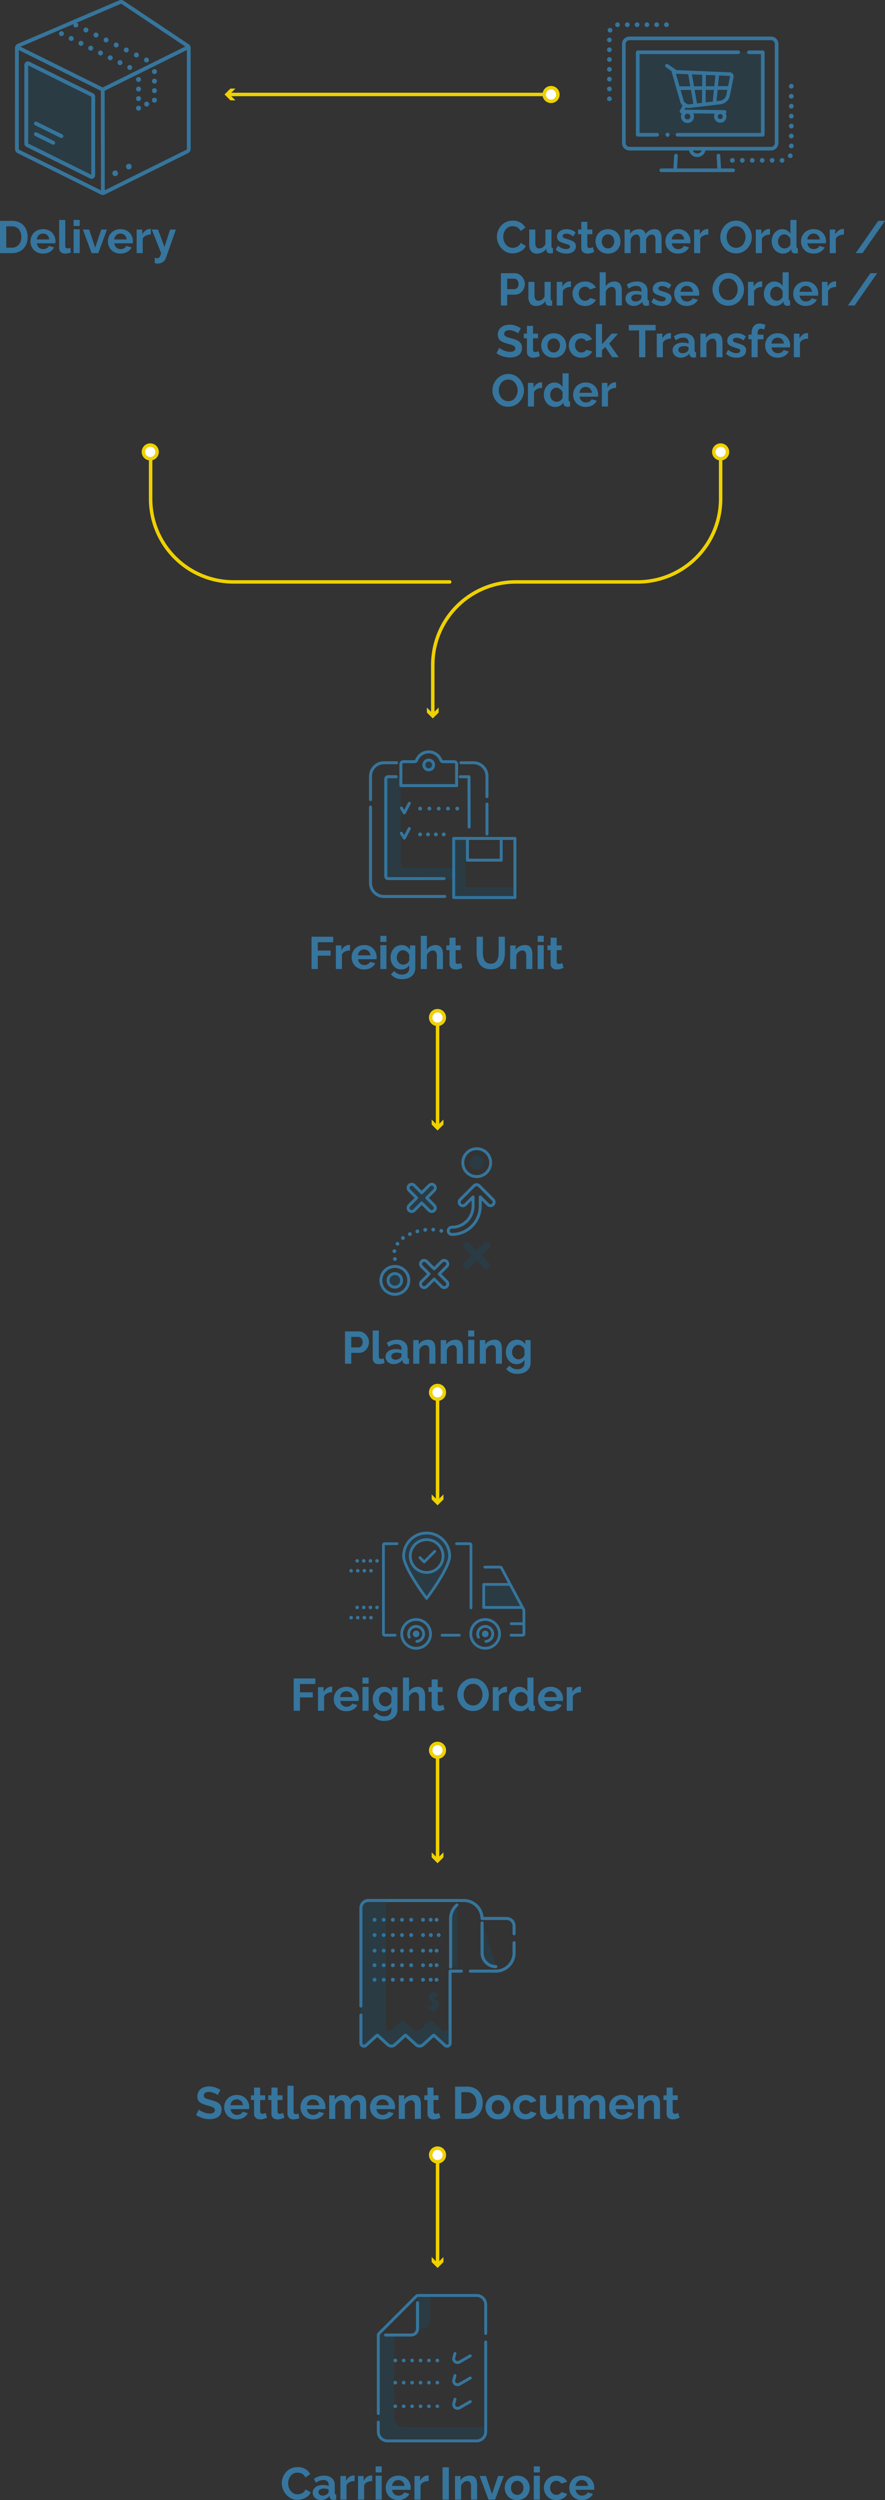 <svg id="e805938e-b4c0-4eea-b8af-1c762e01537f" data-name="a07be60b-efae-49b9-8e29-dd324f6e2b91" xmlns="http://www.w3.org/2000/svg" width="97.309" height="274.692" viewBox="0 0 97.309 274.692"><rect x="0" y="0" width="97.309" height="274.692" fill="#333333" stroke="none"/><defs><style>.a102d90a-acd5-473e-a1ee-e767097bf61c,.a12acd57-b5ff-4704-944d-6ccb61da884e,.a1d947ad-f4ac-4d9a-b99c-8284509aa81d,.a1df94cc-3bce-41d4-82e9-f901cea3b201,.a28f7e89-e0cb-4cb8-8b48-eac20381dd6a,.a3fb4a54-1b7a-4f26-aec2-be6bcf77bbe2,.a4c1462a-bc21-48ea-a3ca-7d718e0d25d4,.a58c7bfb-fa08-4f94-9f31-ff4cbff26721,.a5ce3ef3-d384-4345-8e3b-2c3caca0131d,.a7d39912-1824-411a-a9b9-049d061a8a59,.a87de6ca-0b2d-45ec-b0ee-0d689e49df00,.a9b5fe19-00e7-4621-b231-750712437aa8,.aab44c22-52db-4dd5-8cf4-01b28a33b60f,.aaf1ad90-f67e-467c-9541-6383fe62aeb7,.ae683511-5852-43fe-b537-4d4abc4d99e4,.af7a9f34-6722-4fc8-871b-e180a451f53a,.b1ec6461-5d82-40f5-a005-2ac94b5e10b1,.b4aa45ae-564f-4066-bed0-7b2ca609cda9,.b7052dd9-4a95-428d-94df-039ae1bdf69b,.bcb57f5e-147e-4284-b4be-b3c15ddbed2a,.bd0270c9-ccc9-4c94-a29b-116b611097ee,.bd55590d-2913-4c9b-8efb-78fb1237b415,.bf1a18a5-5af9-4540-afd4-7a51cfb4e080,.bf3f50fa-227d-4e1f-8e49-fc6215705077,.e3083370-dcf3-4046-9b1f-b05c3ab135c1,.ec5ba65f-23c7-4804-98b7-71f0455c42ea,.eea5a6f7-5872-498b-a047-54bedfd5ab82,.f351c889-d98a-427d-b865-b437c1f21394,.f36602f4-4eb1-45a5-8b51-9e5a3ba0fa14,.f6ebc918-9d21-44a6-89de-634268bade74,.f95c0624-de6d-4271-ba29-371e098fe53a,.fb04e242-1d07-4320-a367-e60c371d0d1b,.fe3d708e-c0da-4c9c-9d74-7dd30ea1fa4e{fill:none;}.a9b5fe19-00e7-4621-b231-750712437aa8,.aa0ca555-88b2-4cdd-a8a5-c27f85f35a90,.bf1a18a5-5af9-4540-afd4-7a51cfb4e080{stroke:#efd100;}.a102d90a-acd5-473e-a1ee-e767097bf61c,.a12acd57-b5ff-4704-944d-6ccb61da884e,.a1d947ad-f4ac-4d9a-b99c-8284509aa81d,.a1df94cc-3bce-41d4-82e9-f901cea3b201,.a28f7e89-e0cb-4cb8-8b48-eac20381dd6a,.a3fb4a54-1b7a-4f26-aec2-be6bcf77bbe2,.a4c1462a-bc21-48ea-a3ca-7d718e0d25d4,.a58c7bfb-fa08-4f94-9f31-ff4cbff26721,.a5ce3ef3-d384-4345-8e3b-2c3caca0131d,.a7d39912-1824-411a-a9b9-049d061a8a59,.a87de6ca-0b2d-45ec-b0ee-0d689e49df00,.a9b5fe19-00e7-4621-b231-750712437aa8,.aa0ca555-88b2-4cdd-a8a5-c27f85f35a90,.aab44c22-52db-4dd5-8cf4-01b28a33b60f,.aaf1ad90-f67e-467c-9541-6383fe62aeb7,.ae683511-5852-43fe-b537-4d4abc4d99e4,.af7a9f34-6722-4fc8-871b-e180a451f53a,.b1ec6461-5d82-40f5-a005-2ac94b5e10b1,.b4aa45ae-564f-4066-bed0-7b2ca609cda9,.b7052dd9-4a95-428d-94df-039ae1bdf69b,.bcb57f5e-147e-4284-b4be-b3c15ddbed2a,.bd0270c9-ccc9-4c94-a29b-116b611097ee,.bd55590d-2913-4c9b-8efb-78fb1237b415,.bf1a18a5-5af9-4540-afd4-7a51cfb4e080,.bf3f50fa-227d-4e1f-8e49-fc6215705077,.e3083370-dcf3-4046-9b1f-b05c3ab135c1,.ec5ba65f-23c7-4804-98b7-71f0455c42ea,.eea5a6f7-5872-498b-a047-54bedfd5ab82,.f351c889-d98a-427d-b865-b437c1f21394,.f36602f4-4eb1-45a5-8b51-9e5a3ba0fa14,.f6ebc918-9d21-44a6-89de-634268bade74,.f95c0624-de6d-4271-ba29-371e098fe53a,.fb04e242-1d07-4320-a367-e60c371d0d1b,.fe3d708e-c0da-4c9c-9d74-7dd30ea1fa4e{stroke-linecap:round;stroke-linejoin:round;}.aa0ca555-88b2-4cdd-a8a5-c27f85f35a90,.bf1a18a5-5af9-4540-afd4-7a51cfb4e080{stroke-width:0.382px;}.a9b5fe19-00e7-4621-b231-750712437aa8{stroke-width:0.382px;}.b5ef9896-9771-4666-9c4e-e54d6fd5e162{fill:#efd100;}.a102d90a-acd5-473e-a1ee-e767097bf61c,.a12acd57-b5ff-4704-944d-6ccb61da884e,.a1d947ad-f4ac-4d9a-b99c-8284509aa81d,.a1df94cc-3bce-41d4-82e9-f901cea3b201,.a28f7e89-e0cb-4cb8-8b48-eac20381dd6a,.a3fb4a54-1b7a-4f26-aec2-be6bcf77bbe2,.a4c1462a-bc21-48ea-a3ca-7d718e0d25d4,.a58c7bfb-fa08-4f94-9f31-ff4cbff26721,.a5ce3ef3-d384-4345-8e3b-2c3caca0131d,.a7d39912-1824-411a-a9b9-049d061a8a59,.a87de6ca-0b2d-45ec-b0ee-0d689e49df00,.aab44c22-52db-4dd5-8cf4-01b28a33b60f,.aaf1ad90-f67e-467c-9541-6383fe62aeb7,.ae683511-5852-43fe-b537-4d4abc4d99e4,.af7a9f34-6722-4fc8-871b-e180a451f53a,.b1ec6461-5d82-40f5-a005-2ac94b5e10b1,.b4aa45ae-564f-4066-bed0-7b2ca609cda9,.b7052dd9-4a95-428d-94df-039ae1bdf69b,.bcb57f5e-147e-4284-b4be-b3c15ddbed2a,.bd0270c9-ccc9-4c94-a29b-116b611097ee,.bd55590d-2913-4c9b-8efb-78fb1237b415,.bf3f50fa-227d-4e1f-8e49-fc6215705077,.e3083370-dcf3-4046-9b1f-b05c3ab135c1,.ec5ba65f-23c7-4804-98b7-71f0455c42ea,.eea5a6f7-5872-498b-a047-54bedfd5ab82,.f351c889-d98a-427d-b865-b437c1f21394,.f36602f4-4eb1-45a5-8b51-9e5a3ba0fa14,.f6ebc918-9d21-44a6-89de-634268bade74,.f95c0624-de6d-4271-ba29-371e098fe53a,.fb04e242-1d07-4320-a367-e60c371d0d1b,.fe3d708e-c0da-4c9c-9d74-7dd30ea1fa4e{stroke:#36759c;}.a7d39912-1824-411a-a9b9-049d061a8a59{stroke-width:0.321px;}.b360da3d-1e8d-4f96-bf4b-ebd6838953ec{fill:#006ea5;opacity:0.15;isolation:isolate;}.a28f7e89-e0cb-4cb8-8b48-eac20381dd6a,.eea5a6f7-5872-498b-a047-54bedfd5ab82{stroke-width:0.417px;}.eea5a6f7-5872-498b-a047-54bedfd5ab82{stroke-dasharray:0 0.88;}.bf3f50fa-227d-4e1f-8e49-fc6215705077{stroke-width:0.42px;}.a1df94cc-3bce-41d4-82e9-f901cea3b201,.a58c7bfb-fa08-4f94-9f31-ff4cbff26721,.a5ce3ef3-d384-4345-8e3b-2c3caca0131d,.a87de6ca-0b2d-45ec-b0ee-0d689e49df00,.aab44c22-52db-4dd5-8cf4-01b28a33b60f,.af7a9f34-6722-4fc8-871b-e180a451f53a{stroke-width:0.546px;}.a87de6ca-0b2d-45ec-b0ee-0d689e49df00{stroke-dasharray:0 1.197;}.aab44c22-52db-4dd5-8cf4-01b28a33b60f{stroke-dasharray:0 1.238;}.a5ce3ef3-d384-4345-8e3b-2c3caca0131d{stroke-dasharray:0 1.047;}.a58c7bfb-fa08-4f94-9f31-ff4cbff26721{stroke-dasharray:0 0.979;}.a1df94cc-3bce-41d4-82e9-f901cea3b201{stroke-dasharray:0 1.05;}.fa379330-c4a9-46b0-b261-42d0c5c03e8b{fill:#36759c;}.a1d947ad-f4ac-4d9a-b99c-8284509aa81d{stroke-width:0.4px;}.ae683511-5852-43fe-b537-4d4abc4d99e4,.b1ec6461-5d82-40f5-a005-2ac94b5e10b1,.f351c889-d98a-427d-b865-b437c1f21394{stroke-width:0.52px;}.b1ec6461-5d82-40f5-a005-2ac94b5e10b1{stroke-dasharray:0 1.092;}.ae683511-5852-43fe-b537-4d4abc4d99e4{stroke-dasharray:0 1.077;}.f36602f4-4eb1-45a5-8b51-9e5a3ba0fa14{stroke-width:0.327px;}.aaf1ad90-f67e-467c-9541-6383fe62aeb7,.b7052dd9-4a95-428d-94df-039ae1bdf69b,.ec5ba65f-23c7-4804-98b7-71f0455c42ea{stroke-width:0.425px;}.b7052dd9-4a95-428d-94df-039ae1bdf69b{stroke-dasharray:0 1.021;}.aaf1ad90-f67e-467c-9541-6383fe62aeb7{stroke-dasharray:0 0.865;}.bd0270c9-ccc9-4c94-a29b-116b611097ee{stroke-width:0.304px;}.b4aa45ae-564f-4066-bed0-7b2ca609cda9{stroke-width:0.304px;}.a3fb4a54-1b7a-4f26-aec2-be6bcf77bbe2,.fe3d708e-c0da-4c9c-9d74-7dd30ea1fa4e{stroke-width:0.395px;}.fe3d708e-c0da-4c9c-9d74-7dd30ea1fa4e{stroke-dasharray:0 0.728;}.a4c1462a-bc21-48ea-a3ca-7d718e0d25d4{stroke-width:0.304px;}.f6ebc918-9d21-44a6-89de-634268bade74{stroke-width:0.336px;}.a102d90a-acd5-473e-a1ee-e767097bf61c,.bd55590d-2913-4c9b-8efb-78fb1237b415,.e3083370-dcf3-4046-9b1f-b05c3ab135c1,.f95c0624-de6d-4271-ba29-371e098fe53a{stroke-width:0.427px;}.f95c0624-de6d-4271-ba29-371e098fe53a{stroke-dasharray:0 0.745;}.bd55590d-2913-4c9b-8efb-78fb1237b415{stroke-dasharray:0 1.007;}.e3083370-dcf3-4046-9b1f-b05c3ab135c1{stroke-dasharray:0 0.86;}.a12acd57-b5ff-4704-944d-6ccb61da884e,.fb04e242-1d07-4320-a367-e60c371d0d1b{stroke-width:0.405px;}.fb04e242-1d07-4320-a367-e60c371d0d1b{stroke-dasharray:0 0.925;}.bcb57f5e-147e-4284-b4be-b3c15ddbed2a{stroke-width:0.319px;}.aa0ca555-88b2-4cdd-a8a5-c27f85f35a90{fill:#fff;}.b07b88bc-cd99-41da-92ee-b405be11bd2c{fill:#36759d;}</style></defs><path class="bf1a18a5-5af9-4540-afd4-7a51cfb4e080" d="M16.562,50.124v4.689a9.125,9.125,0,0,0,9.125,9.125H49.445"/><path class="a9b5fe19-00e7-4621-b231-750712437aa8" d="M79.236,50.124v4.689a9.125,9.125,0,0,1-9.125,9.125H56.71a9.125,9.125,0,0,0-9.125,9.125v5.438"/><polygon class="b5ef9896-9771-4666-9c4e-e54d6fd5e162" points="46.938 77.74 47.585 78.388 48.233 77.74 48.233 78.289 47.585 78.937 46.938 78.289 46.938 77.74"/><path class="a7d39912-1824-411a-a9b9-049d061a8a59" d="M52.412,129.275a1.531,1.531,0,1,0-1.525-1.538v.007A1.529,1.529,0,0,0,52.412,129.275Z"/><path class="b360da3d-1e8d-4f96-bf4b-ebd6838953ec" d="M52.412,127.004a.743.743,0,1,1-.736.749v-.01A.74.74,0,0,1,52.412,127.004Z"/><path class="a7d39912-1824-411a-a9b9-049d061a8a59" d="M43.421,139.149a1.531,1.531,0,1,0,1.525,1.538v-.007A1.53,1.53,0,0,0,43.421,139.149Z"/><path class="a7d39912-1824-411a-a9b9-049d061a8a59" d="M43.421,141.423a.743.743,0,1,1,.736-.749v.007A.74.74,0,0,1,43.421,141.423Z"/><path class="b360da3d-1e8d-4f96-bf4b-ebd6838953ec" d="M43.421,141.423a.743.743,0,1,1,.736-.749v.007A.74.74,0,0,1,43.421,141.423Z"/><path class="b360da3d-1e8d-4f96-bf4b-ebd6838953ec" d="M47.19,132.998a.396.396,0,0,0,.279.115.401.401,0,0,0,.279-.115.395.395,0,0,0,0-.558l0,0v-.001l-.822-.822.822-.822a.395.395,0,0,0-.559-.559l-.821.822-.822-.822a.395.395,0,0,0-.559.559l.822.822-.822.822a.394.394,0,0,0,.279.674.401.401,0,0,0,.279-.115l.822-.821Z"/><path class="a7d39912-1824-411a-a9b9-049d061a8a59" d="M47.19,132.998a.396.396,0,0,0,.279.115.401.401,0,0,0,.279-.115.395.395,0,0,0,0-.558l0,0v-.001l-.822-.822.822-.822a.395.395,0,0,0-.559-.559l-.821.822-.822-.822a.395.395,0,0,0-.559.559l.822.822-.822.822a.394.394,0,0,0,.279.674.401.401,0,0,0,.279-.115l.822-.821Z"/><path class="b360da3d-1e8d-4f96-bf4b-ebd6838953ec" d="M53.792,136.563a.395.395,0,0,0-.558,0h0l-.822.822-.821-.822a.395.395,0,0,0-.559.559l.821.822-.821.821a.394.394,0,0,0,.279.674.401.401,0,0,0,.279-.115l.821-.821.822.821a.395.395,0,0,0,.279.115.401.401,0,0,0,.279-.115.395.395,0,0,0,.001-.558l0,0-.001-.001-.822-.821.822-.822a.395.395,0,0,0,.001-.558l0,0-.001-.001Z"/><path class="a7d39912-1824-411a-a9b9-049d061a8a59" d="M49.119,138.597a.394.394,0,0,0-.558-.001l0,0-.001.001-.822.821-.822-.821a.395.395,0,0,0-.566.551h0l.008.008.822.822-.822.822a.394.394,0,0,0,.279.674.402.402,0,0,0,.279-.115l.822-.822.822.822a.396.396,0,0,0,.279.115.402.402,0,0,0,.279-.115.395.395,0,0,0,0-.558l0,0h0l-.822-.822.822-.822a.401.401,0,0,0,0-.559Z"/><path class="a7d39912-1824-411a-a9b9-049d061a8a59" d="M54.212,131.805,52.688,130.28a.395.395,0,0,0-.558-.001l-.001.001-1.525,1.524a.395.395,0,0,0,.559.559l.851-.851v1.019a2.322,2.322,0,0,1-2.33,2.31.394.394,0,0,0,0,.789,3.113,3.113,0,0,0,3.119-3.099v-1.022l.851.851a.395.395,0,0,0,.279.115.401.401,0,0,0,.279-.115.391.391,0,0,0,.003-.553l-.003-.003Z"/><line class="a28f7e89-e0cb-4cb8-8b48-eac20381dd6a" x1="43.421" y1="138.338" x2="43.421" y2="138.338"/><path class="eea5a6f7-5872-498b-a047-54bedfd5ab82" d="M43.363,137.469a2.466,2.466,0,0,1,1.399-1.713,5.307,5.307,0,0,1,3.33-.606"/><line class="a28f7e89-e0cb-4cb8-8b48-eac20381dd6a" x1="48.521" y1="135.239" x2="48.521" y2="135.239"/><polyline class="bf3f50fa-227d-4e1f-8e49-fc6215705077" points="1.877 5.177 11.296 9.844 20.713 5.177"/><path class="b360da3d-1e8d-4f96-bf4b-ebd6838953ec" d="M9.996,19.428a.177.177,0,0,0,.253-.165l.001-8.634a.184.184,0,0,0-.101-.166l-7.007-3.47a.177.177,0,0,0-.252.166v8.634a.184.184,0,0,0,.1.165Z"/><path class="bf3f50fa-227d-4e1f-8e49-fc6215705077" d="M9.996,19.419a.177.177,0,0,0,.253-.165l.001-8.642a.184.184,0,0,0-.101-.166l-7.007-3.473a.177.177,0,0,0-.252.166v8.642a.184.184,0,0,0,.1.165Z"/><line class="bf3f50fa-227d-4e1f-8e49-fc6215705077" x1="11.309" y1="21.209" x2="11.297" y2="9.839"/><line class="af7a9f34-6722-4fc8-871b-e180a451f53a" x1="14.267" y1="7.413" x2="14.267" y2="7.413"/><line class="a87de6ca-0b2d-45ec-b0ee-0d689e49df00" x1="13.194" y1="6.882" x2="7.292" y2="3.963"/><line class="af7a9f34-6722-4fc8-871b-e180a451f53a" x1="6.755" y1="3.697" x2="6.755" y2="3.697"/><line class="af7a9f34-6722-4fc8-871b-e180a451f53a" x1="16.106" y1="6.59" x2="16.106" y2="6.59"/><line class="aab44c22-52db-4dd5-8cf4-01b28a33b60f" x1="14.996" y1="6.041" x2="8.891" y2="3.021"/><line class="af7a9f34-6722-4fc8-871b-e180a451f53a" x1="8.336" y1="2.747" x2="8.336" y2="2.747"/><path class="bf3f50fa-227d-4e1f-8e49-fc6215705077" d="M20.59,16.637a.311.311,0,0,0,.165-.279V5.28a.296.296,0,0,0-.168-.275L13.46.247a.333.333,0,0,0-.306,0L2.021,5.01a.311.311,0,0,0-.165.279L1.858,16.36a.309.309,0,0,0,.163.279l9.157,4.543a.276.276,0,0,0,.13.029.3.3,0,0,0,.13-.029Z"/><line class="af7a9f34-6722-4fc8-871b-e180a451f53a" x1="16.981" y1="7.867" x2="16.981" y2="7.867"/><line class="a5ce3ef3-d384-4345-8e3b-2c3caca0131d" x1="16.981" y1="8.914" x2="16.981" y2="10.484"/><line class="af7a9f34-6722-4fc8-871b-e180a451f53a" x1="16.981" y1="11.007" x2="16.981" y2="11.007"/><line class="a58c7bfb-fa08-4f94-9f31-ff4cbff26721" x1="16.125" y1="11.436" x2="15.688" y2="11.655"/><line class="af7a9f34-6722-4fc8-871b-e180a451f53a" x1="15.231" y1="11.884" x2="15.231" y2="11.884"/><line class="a1df94cc-3bce-41d4-82e9-f901cea3b201" x1="15.231" y1="10.834" x2="15.231" y2="9.259"/><line class="af7a9f34-6722-4fc8-871b-e180a451f53a" x1="15.231" y1="8.733" x2="15.231" y2="8.733"/><path class="bf3f50fa-227d-4e1f-8e49-fc6215705077" d="M5.854,15.69l-1.912-.951"/><path class="bf3f50fa-227d-4e1f-8e49-fc6215705077" d="M6.755,14.959,3.943,13.568"/><circle class="fa379330-c4a9-46b0-b261-42d0c5c03e8b" cx="12.666" cy="19.039" r="0.315"/><circle class="fa379330-c4a9-46b0-b261-42d0c5c03e8b" cx="14.165" cy="18.305" r="0.315"/><rect class="b360da3d-1e8d-4f96-bf4b-ebd6838953ec" x="70.12" y="5.742" width="13.749" height="9.066"/><line class="a1d947ad-f4ac-4d9a-b99c-8284509aa81d" x1="72.709" y1="18.708" x2="80.613" y2="18.708"/><line class="a1d947ad-f4ac-4d9a-b99c-8284509aa81d" x1="78.996" y1="17.096" x2="79.088" y2="18.708"/><line class="a1d947ad-f4ac-4d9a-b99c-8284509aa81d" x1="74.235" y1="18.708" x2="74.326" y2="17.096"/><path class="a1d947ad-f4ac-4d9a-b99c-8284509aa81d" d="M77.369,16.508a.724.724,0,0,1-1.406,0"/><path class="a1d947ad-f4ac-4d9a-b99c-8284509aa81d" d="M69.209,4.216H84.779a.613.613,0,0,1,.613.613h0V15.721a.613.613,0,0,1-.613.613h-15.57a.613.613,0,0,1-.613-.613h0V4.829A.612.612,0,0,1,69.209,4.216Z"/><path class="a1d947ad-f4ac-4d9a-b99c-8284509aa81d" d="M72.256,14.808H70.12V5.742H81.173"/><path class="a1d947ad-f4ac-4d9a-b99c-8284509aa81d" d="M82.344,5.742H83.87v9.066H74.486"/><path class="a1d947ad-f4ac-4d9a-b99c-8284509aa81d" d="M75.522,11.645a.751.751,0,0,0,.189.022.847.847,0,0,0,.09-.006l3.384-.398a1.013,1.013,0,0,0,.876-.806l.405-2.023a.264.264,0,0,0-.051-.196.243.243,0,0,0-.18-.093l-6.181-.254.929,3.231a.779.779,0,0,0,.132.257Z"/><polyline class="a1d947ad-f4ac-4d9a-b99c-8284509aa81d" points="75.296 11.54 74.939 12.247 79.673 12.299"/><circle class="a1d947ad-f4ac-4d9a-b99c-8284509aa81d" cx="79.195" cy="12.805" r="0.478"/><circle class="a1d947ad-f4ac-4d9a-b99c-8284509aa81d" cx="75.593" cy="12.805" r="0.52"/><line class="a1d947ad-f4ac-4d9a-b99c-8284509aa81d" x1="73.333" y1="7.224" x2="74.31" y2="7.901"/><line class="a1d947ad-f4ac-4d9a-b99c-8284509aa81d" x1="78.877" y1="8.11" x2="78.557" y2="11.326"/><line class="a1d947ad-f4ac-4d9a-b99c-8284509aa81d" x1="77.418" y1="8.027" x2="77.382" y2="11.468"/><line class="a1d947ad-f4ac-4d9a-b99c-8284509aa81d" x1="76.469" y1="11.575" x2="75.84" y2="7.968"/><line class="a1d947ad-f4ac-4d9a-b99c-8284509aa81d" x1="74.57" y1="9.688" x2="80.218" y2="9.665"/><circle class="fa379330-c4a9-46b0-b261-42d0c5c03e8b" cx="73.4" cy="14.808" r="0.229"/><line class="f351c889-d98a-427d-b865-b437c1f21394" x1="80.529" y1="17.618" x2="80.529" y2="17.618"/><path class="b1ec6461-5d82-40f5-a005-2ac94b5e10b1" d="M81.621,17.618h4.423a.962.962,0,0,0,.962-.962h0V10.022"/><line class="f351c889-d98a-427d-b865-b437c1f21394" x1="87.006" y1="9.476" x2="87.006" y2="9.476"/><line class="f351c889-d98a-427d-b865-b437c1f21394" x1="73.282" y1="2.712" x2="73.282" y2="2.712"/><path class="ae683511-5852-43fe-b537-4d4abc4d99e4" d="M72.205,2.712H67.968a.962.962,0,0,0-.962.962h0v6.641"/><line class="f351c889-d98a-427d-b865-b437c1f21394" x1="67.006" y1="10.854" x2="67.006" y2="10.854"/><line class="f36602f4-4eb1-45a5-8b51-9e5a3ba0fa14" x1="53.544" y1="91.636" x2="53.544" y2="88.345"/><path class="f36602f4-4eb1-45a5-8b51-9e5a3ba0fa14" d="M40.738,88.669v8.35a1.482,1.482,0,0,0,1.48,1.481h6.679"/><path class="f36602f4-4eb1-45a5-8b51-9e5a3ba0fa14" d="M43.558,85.346h-.891a.243.243,0,0,0-.243.243v0h0V96.288a.243.243,0,0,0,.243.243h6.169"/><path class="f36602f4-4eb1-45a5-8b51-9e5a3ba0fa14" d="M43.558,85.346h-.891a.243.243,0,0,0-.243.243v0h0V96.288a.243.243,0,0,0,.243.243h0"/><polyline class="f36602f4-4eb1-45a5-8b51-9e5a3ba0fa14" points="51.584 90.864 51.566 85.346 50.597 85.346"/><path class="b360da3d-1e8d-4f96-bf4b-ebd6838953ec" d="M44.068,95.1V85.346H42.666a.243.243,0,0,0-.243.243v0h0V96.288a.243.243,0,0,0,.243.243h0l7.217.071.011-1.261-5.584.002A.243.243,0,0,1,44.068,95.1Z"/><path class="f36602f4-4eb1-45a5-8b51-9e5a3ba0fa14" d="M43.605,83.805H42.218a1.482,1.482,0,0,0-1.48,1.481v2.573"/><path class="f36602f4-4eb1-45a5-8b51-9e5a3ba0fa14" d="M53.544,87.534V85.286a1.482,1.482,0,0,0-1.481-1.481H50.676"/><path class="f36602f4-4eb1-45a5-8b51-9e5a3ba0fa14" d="M44.077,86.319V83.954a.262.262,0,0,1,.262-.262h1.235a.243.243,0,0,0,.227-.156,1.435,1.435,0,0,1,2.681,0,.243.243,0,0,0,.227.156h1.235a.262.262,0,0,1,.262.262v2.365H44.077Z"/><polyline class="f36602f4-4eb1-45a5-8b51-9e5a3ba0fa14" points="55.111 92.18 55.111 94.51 51.395 94.51 51.395 92.18"/><rect class="f36602f4-4eb1-45a5-8b51-9e5a3ba0fa14" x="49.889" y="92.122" width="6.728" height="6.491"/><polygon class="b360da3d-1e8d-4f96-bf4b-ebd6838953ec" points="51.169 92.122 49.889 92.122 49.889 98.613 56.617 98.613 56.617 97.461 51.169 97.461 51.169 92.122"/><path class="f36602f4-4eb1-45a5-8b51-9e5a3ba0fa14" d="M47.141,84.581a.532.532,0,1,1,.532-.532v0h0A.532.532,0,0,1,47.141,84.581Z"/><path class="b360da3d-1e8d-4f96-bf4b-ebd6838953ec" d="M47.141,84.581a.532.532,0,1,1,.532-.532v0h0A.532.532,0,0,1,47.141,84.581Z"/><path class="f36602f4-4eb1-45a5-8b51-9e5a3ba0fa14" d="M45.005,88.265l-.547,1.047-.327-.532"/><line class="ec5ba65f-23c7-4804-98b7-71f0455c42ea" x1="46.193" y1="88.843" x2="46.193" y2="88.843"/><line class="b7052dd9-4a95-428d-94df-039ae1bdf69b" x1="47.215" y1="88.843" x2="49.768" y2="88.843"/><line class="ec5ba65f-23c7-4804-98b7-71f0455c42ea" x1="50.279" y1="88.843" x2="50.279" y2="88.843"/><path class="f36602f4-4eb1-45a5-8b51-9e5a3ba0fa14" d="M45.005,91.038l-.547,1.047-.327-.532"/><line class="ec5ba65f-23c7-4804-98b7-71f0455c42ea" x1="46.193" y1="91.681" x2="46.193" y2="91.681"/><line class="aaf1ad90-f67e-467c-9541-6383fe62aeb7" x1="47.058" y1="91.681" x2="48.355" y2="91.681"/><line class="ec5ba65f-23c7-4804-98b7-71f0455c42ea" x1="48.787" y1="91.681" x2="48.787" y2="91.681"/><polyline class="b360da3d-1e8d-4f96-bf4b-ebd6838953ec" points="57.338 176.615 53.183 176.615 53.183 176.592 53.186 176.595 53.186 174.084 56.062 174.084"/><polyline class="bd0270c9-ccc9-4c94-a29b-116b611097ee" points="57.338 176.615 53.183 176.615 53.183 176.592 53.186 176.595 53.186 174.084 56.062 174.084"/><line class="bd0270c9-ccc9-4c94-a29b-116b611097ee" x1="56.21" y1="178.403" x2="57.606" y2="178.403"/><path class="bd0270c9-ccc9-4c94-a29b-116b611097ee" d="M56.194,179.668h1.272a.141.141,0,0,0,.14-.14v-2.585a.185.185,0,0,0-.028-.084l-2.456-4.612a.148.148,0,0,0-.12-.064h-1.69"/><line class="bd0270c9-ccc9-4c94-a29b-116b611097ee" x1="48.603" y1="179.668" x2="50.503" y2="179.668"/><ellipse class="b4aa45ae-564f-4066-bed0-7b2ca609cda9" cx="45.753" cy="179.523" rx="1.58" ry="1.585" transform="translate(-128.44 116.446) rotate(-55.796)"/><circle class="fa379330-c4a9-46b0-b261-42d0c5c03e8b" cx="45.753" cy="179.523" r="0.365"/><circle class="fa379330-c4a9-46b0-b261-42d0c5c03e8b" cx="53.353" cy="179.524" r="0.365"/><line class="a3fb4a54-1b7a-4f26-aec2-be6bcf77bbe2" x1="41.456" y1="171.498" x2="41.456" y2="171.498"/><line class="fe3d708e-c0da-4c9c-9d74-7dd30ea1fa4e" x1="40.728" y1="171.498" x2="39.636" y2="171.498"/><line class="a3fb4a54-1b7a-4f26-aec2-be6bcf77bbe2" x1="39.272" y1="171.498" x2="39.272" y2="171.498"/><line class="a3fb4a54-1b7a-4f26-aec2-be6bcf77bbe2" x1="40.79" y1="172.585" x2="40.79" y2="172.585"/><line class="fe3d708e-c0da-4c9c-9d74-7dd30ea1fa4e" x1="40.062" y1="172.585" x2="38.97" y2="172.585"/><line class="a3fb4a54-1b7a-4f26-aec2-be6bcf77bbe2" x1="38.606" y1="172.585" x2="38.606" y2="172.585"/><line class="a3fb4a54-1b7a-4f26-aec2-be6bcf77bbe2" x1="41.456" y1="176.615" x2="41.456" y2="176.615"/><line class="fe3d708e-c0da-4c9c-9d74-7dd30ea1fa4e" x1="40.728" y1="176.615" x2="39.636" y2="176.615"/><line class="a3fb4a54-1b7a-4f26-aec2-be6bcf77bbe2" x1="39.272" y1="176.615" x2="39.272" y2="176.615"/><line class="a3fb4a54-1b7a-4f26-aec2-be6bcf77bbe2" x1="40.79" y1="177.74" x2="40.79" y2="177.74"/><line class="fe3d708e-c0da-4c9c-9d74-7dd30ea1fa4e" x1="40.062" y1="177.74" x2="38.97" y2="177.74"/><line class="a3fb4a54-1b7a-4f26-aec2-be6bcf77bbe2" x1="38.606" y1="177.74" x2="38.606" y2="177.74"/><ellipse class="a4c1462a-bc21-48ea-a3ca-7d718e0d25d4" cx="53.343" cy="179.52" rx="1.58" ry="1.585" transform="translate(-125.114 122.724) rotate(-55.797)"/><path class="bd0270c9-ccc9-4c94-a29b-116b611097ee" d="M52.613,179.89a.826.826,0,1,1,.816.457"/><path class="bd0270c9-ccc9-4c94-a29b-116b611097ee" d="M45.012,179.888a.826.826,0,1,1,.816.457"/><path class="bd0270c9-ccc9-4c94-a29b-116b611097ee" d="M43.658,169.612H42.3a.14.14,0,0,0-.14.14h0v9.776a.14.14,0,0,0,.14.14h1.147"/><path class="bd0270c9-ccc9-4c94-a29b-116b611097ee" d="M51.784,176.661v-6.908a.14.14,0,0,0-.14-.14h-1.44"/><path class="b360da3d-1e8d-4f96-bf4b-ebd6838953ec" d="M46.91,168.44a2.527,2.527,0,0,0-2.53,2.523v.005c0,.964,1.399,3.145,2.53,4.654,1.13-1.509,2.53-3.69,2.53-4.654a2.527,2.527,0,0,0-2.524-2.529Zm0,4.33a1.802,1.802,0,1,1,.001,0Z"/><path class="bd0270c9-ccc9-4c94-a29b-116b611097ee" d="M46.91,169.167a1.802,1.802,0,1,0,.001,0Z"/><polyline class="bd0270c9-ccc9-4c94-a29b-116b611097ee" points="47.804 170.456 46.644 171.616 46.171 171.143"/><path class="bd0270c9-ccc9-4c94-a29b-116b611097ee" d="M46.91,168.44a2.527,2.527,0,0,1,2.53,2.523v.006c0,.964-1.399,3.145-2.53,4.654-1.131-1.509-2.53-3.69-2.53-4.654a2.527,2.527,0,0,1,2.525-2.529h.005Z"/><path class="b360da3d-1e8d-4f96-bf4b-ebd6838953ec" d="M53.107,211.32l-.1-.038v3.287a1.515,1.515,0,0,0,1.513,1.513Z"/><path class="b360da3d-1e8d-4f96-bf4b-ebd6838953ec" d="M49.544,216.13v-5.308a2.002,2.002,0,0,1,.69-1.513l.008-.026v6.801S49.494,216.079,49.544,216.13Z"/><path class="f6ebc918-9d21-44a6-89de-634268bade74" d="M56.526,213.453h0v1.116a2.009,2.009,0,0,1-2.006,2.006H51.713"/><path class="f6ebc918-9d21-44a6-89de-634268bade74" d="M53.007,211.282v3.287a1.515,1.515,0,0,0,1.513,1.513"/><path class="f6ebc918-9d21-44a6-89de-634268bade74" d="M39.685,220.412V209.637a.822.822,0,0,1,.821-.821H51a2.008,2.008,0,0,1,2.005,1.974h2.699a.822.822,0,0,1,.821.821v.857"/><path class="f6ebc918-9d21-44a6-89de-634268bade74" d="M49.544,216.13v-5.308a2.002,2.002,0,0,1,.69-1.513"/><path class="f6ebc918-9d21-44a6-89de-634268bade74" d="M50.727,216.576H49.488v7.908a.332.332,0,0,1-.557.245l-1.18-1.081a.091.091,0,0,0-.123,0l-1.095,1.004a.581.581,0,0,1-.789,0l-1.096-1.004a.09.09,0,0,0-.123,0L43.43,224.65a.581.581,0,0,1-.79,0l-1.095-1.004a.09.09,0,0,0-.122,0l-1.18,1.081a.332.332,0,0,1-.557-.245v-3.085"/><line class="a102d90a-acd5-473e-a1ee-e767097bf61c" x1="48.003" y1="217.522" x2="48.003" y2="217.522"/><line class="f95c0624-de6d-4271-ba29-371e098fe53a" x1="47.355" y1="217.522" x2="46.982" y2="217.522"/><line class="a102d90a-acd5-473e-a1ee-e767097bf61c" x1="46.513" y1="217.522" x2="46.513" y2="217.522"/><path class="b360da3d-1e8d-4f96-bf4b-ebd6838953ec" d="M47.901,219.738a.537.537,0,0,1,.365.609.609.609,0,0,1-.419.478v.077a.173.173,0,0,1-.346,0v-.06a.722.722,0,0,1-.329-.13.173.173,0,0,1,.18-.296l.006.004.003.002a.468.468,0,0,0,.14.069V219.95a1.034,1.034,0,0,1-.202-.12.456.456,0,0,1-.152-.448.51.51,0,0,1,.349-.398l.004-.001v-.065a.173.173,0,0,1,.346,0v.043a.813.813,0,0,1,.282.098.173.173,0,0,1-.182.294h0a.453.453,0,0,0-.1-.04v.404l.054.019Zm.024.551a.185.185,0,0,0-.078-.194v.341a.266.266,0,0,0,.078-.146Zm-.424-.745v-.14a.216.216,0,0,0-.013.042A.138.138,0,0,0,47.501,219.544Z"/><line class="a102d90a-acd5-473e-a1ee-e767097bf61c" x1="45.211" y1="217.522" x2="45.211" y2="217.522"/><line class="bd55590d-2913-4c9b-8efb-78fb1237b415" x1="44.204" y1="217.522" x2="41.687" y2="217.522"/><line class="a102d90a-acd5-473e-a1ee-e767097bf61c" x1="41.183" y1="217.522" x2="41.183" y2="217.522"/><line class="a102d90a-acd5-473e-a1ee-e767097bf61c" x1="48.003" y1="215.924" x2="48.003" y2="215.924"/><line class="f95c0624-de6d-4271-ba29-371e098fe53a" x1="47.355" y1="215.924" x2="46.982" y2="215.924"/><line class="a102d90a-acd5-473e-a1ee-e767097bf61c" x1="46.513" y1="215.924" x2="46.513" y2="215.924"/><line class="a102d90a-acd5-473e-a1ee-e767097bf61c" x1="45.211" y1="215.924" x2="45.211" y2="215.924"/><line class="bd55590d-2913-4c9b-8efb-78fb1237b415" x1="44.204" y1="215.924" x2="41.687" y2="215.924"/><line class="a102d90a-acd5-473e-a1ee-e767097bf61c" x1="41.183" y1="215.924" x2="41.183" y2="215.924"/><line class="a102d90a-acd5-473e-a1ee-e767097bf61c" x1="48.003" y1="214.327" x2="48.003" y2="214.327"/><line class="f95c0624-de6d-4271-ba29-371e098fe53a" x1="47.355" y1="214.327" x2="46.982" y2="214.327"/><line class="a102d90a-acd5-473e-a1ee-e767097bf61c" x1="46.513" y1="214.327" x2="46.513" y2="214.327"/><line class="a102d90a-acd5-473e-a1ee-e767097bf61c" x1="45.211" y1="214.327" x2="45.211" y2="214.327"/><line class="bd55590d-2913-4c9b-8efb-78fb1237b415" x1="44.204" y1="214.327" x2="41.687" y2="214.327"/><line class="a102d90a-acd5-473e-a1ee-e767097bf61c" x1="41.183" y1="214.327" x2="41.183" y2="214.327"/><line class="a102d90a-acd5-473e-a1ee-e767097bf61c" x1="48.233" y1="212.614" x2="48.233" y2="212.614"/><line class="e3083370-dcf3-4046-9b1f-b05c3ab135c1" x1="47.373" y1="212.614" x2="46.943" y2="212.614"/><line class="a102d90a-acd5-473e-a1ee-e767097bf61c" x1="46.513" y1="212.614" x2="46.513" y2="212.614"/><line class="a102d90a-acd5-473e-a1ee-e767097bf61c" x1="45.211" y1="212.614" x2="45.211" y2="212.614"/><line class="bd55590d-2913-4c9b-8efb-78fb1237b415" x1="44.204" y1="212.614" x2="41.687" y2="212.614"/><line class="a102d90a-acd5-473e-a1ee-e767097bf61c" x1="41.183" y1="212.614" x2="41.183" y2="212.614"/><line class="a102d90a-acd5-473e-a1ee-e767097bf61c" x1="48.003" y1="210.934" x2="48.003" y2="210.934"/><line class="f95c0624-de6d-4271-ba29-371e098fe53a" x1="47.355" y1="210.934" x2="46.982" y2="210.934"/><line class="a102d90a-acd5-473e-a1ee-e767097bf61c" x1="46.513" y1="210.934" x2="46.513" y2="210.934"/><line class="a102d90a-acd5-473e-a1ee-e767097bf61c" x1="45.211" y1="210.934" x2="45.211" y2="210.934"/><line class="bd55590d-2913-4c9b-8efb-78fb1237b415" x1="44.204" y1="210.934" x2="41.687" y2="210.934"/><line class="a102d90a-acd5-473e-a1ee-e767097bf61c" x1="41.183" y1="210.934" x2="41.183" y2="210.934"/><path class="b360da3d-1e8d-4f96-bf4b-ebd6838953ec" d="M48.497,222.998l-1.095-1.004a.09.09,0,0,0-.123,0l-1.095,1.004a.581.581,0,0,1-.789,0l-1.096-1.004a.09.09,0,0,0-.122,0l-1.18,1.081a.333.333,0,0,1-.557-.245v-14.016H40.507a.822.822,0,0,0-.821.821v14.847a.333.333,0,0,0,.557.245l1.18-1.082a.09.09,0,0,1,.122,0l1.096,1.004a.581.581,0,0,0,.789,0l1.095-1.004a.09.09,0,0,1,.123,0l1.095,1.004a.581.581,0,0,0,.789,0l1.095-1.004a.091.091,0,0,1,.123,0l1.18,1.081a.332.332,0,0,0,.557-.245v-1.669l-.201.184A.581.581,0,0,1,48.497,222.998Z"/><path class="b360da3d-1e8d-4f96-bf4b-ebd6838953ec" d="M43.335,265.661v-8.997a.24.24,0,0,1,.068-.165l-1.739-.005a.24.24,0,0,0-.069.165v10.527A1.006,1.006,0,0,0,42.6,268.191h9.8a1.006,1.006,0,0,0,1.005-1.005v-.52H44.34A1.006,1.006,0,0,1,43.335,265.661Z"/><path class="b360da3d-1e8d-4f96-bf4b-ebd6838953ec" d="M45.908,255.87l.497-.005a.89.89,0,0,0,.882-.89v-2.784H45.95S45.921,255.883,45.908,255.87Z"/><line class="a12acd57-b5ff-4704-944d-6ccb61da884e" x1="43.463" y1="259.355" x2="43.463" y2="259.355"/><line class="fb04e242-1d07-4320-a367-e60c371d0d1b" x1="44.388" y1="259.355" x2="47.626" y2="259.355"/><line class="a12acd57-b5ff-4704-944d-6ccb61da884e" x1="48.088" y1="259.355" x2="48.088" y2="259.355"/><path class="bcb57f5e-147e-4284-b4be-b3c15ddbed2a" d="M50.028,258.58l-.128.464a.424.424,0,0,0,.15.45.433.433,0,0,0,.473.033l1.185-.681"/><line class="a12acd57-b5ff-4704-944d-6ccb61da884e" x1="43.463" y1="261.79" x2="43.463" y2="261.79"/><line class="fb04e242-1d07-4320-a367-e60c371d0d1b" x1="44.388" y1="261.79" x2="47.626" y2="261.79"/><line class="a12acd57-b5ff-4704-944d-6ccb61da884e" x1="48.088" y1="261.79" x2="48.088" y2="261.79"/><path class="bcb57f5e-147e-4284-b4be-b3c15ddbed2a" d="M50.028,261.015l-.128.464a.424.424,0,0,0,.15.45.433.433,0,0,0,.473.033l1.185-.682"/><line class="a12acd57-b5ff-4704-944d-6ccb61da884e" x1="43.463" y1="264.386" x2="43.463" y2="264.386"/><line class="fb04e242-1d07-4320-a367-e60c371d0d1b" x1="44.388" y1="264.386" x2="47.626" y2="264.386"/><line class="a12acd57-b5ff-4704-944d-6ccb61da884e" x1="48.088" y1="264.386" x2="48.088" y2="264.386"/><path class="bcb57f5e-147e-4284-b4be-b3c15ddbed2a" d="M50.028,263.611l-.128.464a.424.424,0,0,0,.15.45.433.433,0,0,0,.473.033l1.185-.681"/><path class="bcb57f5e-147e-4284-b4be-b3c15ddbed2a" d="M53.406,256.387v-3.171a1.006,1.006,0,0,0-1.005-1.005h-6.45a.237.237,0,0,0-.166.069L41.664,256.4a.24.24,0,0,0-.069.165v8.623M45.908,253.01v2.86h0a.693.693,0,0,1-.685.685H42.395"/><path class="bcb57f5e-147e-4284-b4be-b3c15ddbed2a" d="M41.595,266.125v1.061A1.006,1.006,0,0,0,42.6,268.191h9.8a1.006,1.006,0,0,0,1.005-1.005V257.323"/><path class="bcb57f5e-147e-4284-b4be-b3c15ddbed2a" d="M45.908,253.009v2.86h0a.693.693,0,0,1-.685.685H42.395"/><line class="a9b5fe19-00e7-4621-b231-750712437aa8" x1="60.595" y1="10.379" x2="25.124" y2="10.379"/><polygon class="b5ef9896-9771-4666-9c4e-e54d6fd5e162" points="25.886 9.731 25.238 10.379 25.886 11.027 25.336 11.027 24.688 10.379 25.336 9.731 25.886 9.731"/><circle class="aa0ca555-88b2-4cdd-a8a5-c27f85f35a90" cx="60.591" cy="10.385" r="0.75"/><circle class="aa0ca555-88b2-4cdd-a8a5-c27f85f35a90" cx="79.236" cy="49.653" r="0.75"/><circle class="aa0ca555-88b2-4cdd-a8a5-c27f85f35a90" cx="16.521" cy="49.653" r="0.75"/><line class="a9b5fe19-00e7-4621-b231-750712437aa8" x1="48.11" y1="111.798" x2="48.11" y2="123.772"/><polygon class="b5ef9896-9771-4666-9c4e-e54d6fd5e162" points="47.463 123.011 48.11 123.659 48.758 123.011 48.758 123.561 48.11 124.209 47.463 123.561 47.463 123.011"/><circle class="aa0ca555-88b2-4cdd-a8a5-c27f85f35a90" cx="48.106" cy="111.798" r="0.75"/><line class="a9b5fe19-00e7-4621-b231-750712437aa8" x1="48.11" y1="152.984" x2="48.11" y2="164.958"/><polygon class="b5ef9896-9771-4666-9c4e-e54d6fd5e162" points="47.463 164.197 48.11 164.845 48.758 164.197 48.758 164.747 48.11 165.395 47.463 164.747 47.463 164.197"/><circle class="aa0ca555-88b2-4cdd-a8a5-c27f85f35a90" cx="48.106" cy="152.984" r="0.75"/><line class="a9b5fe19-00e7-4621-b231-750712437aa8" x1="48.11" y1="192.309" x2="48.11" y2="204.284"/><polygon class="b5ef9896-9771-4666-9c4e-e54d6fd5e162" points="47.463 203.523 48.11 204.171 48.758 203.523 48.758 204.073 48.11 204.721 47.463 204.073 47.463 203.523"/><circle class="aa0ca555-88b2-4cdd-a8a5-c27f85f35a90" cx="48.106" cy="192.309" r="0.75"/><line class="a9b5fe19-00e7-4621-b231-750712437aa8" x1="48.11" y1="236.774" x2="48.11" y2="248.749"/><polygon class="b5ef9896-9771-4666-9c4e-e54d6fd5e162" points="47.463 247.988 48.11 248.636 48.758 247.988 48.758 248.538 48.11 249.186 47.463 248.538 47.463 247.988"/><circle class="aa0ca555-88b2-4cdd-a8a5-c27f85f35a90" cx="48.106" cy="236.774" r="0.75"/><path class="b07b88bc-cd99-41da-92ee-b405be11bd2c" d="M54.634,26.01a1.802,1.802,0,0,1,.117-.638,1.847,1.847,0,0,1,.343-.57,1.654,1.654,0,0,1,.55-.41,1.723,1.723,0,0,1,.74-.152,1.625,1.625,0,0,1,.848.215,1.376,1.376,0,0,1,.532.561l-.53.365a.85.85,0,0,0-.235-.318.883.883,0,0,0-.31-.165,1.193,1.193,0,0,0-.325-.047.936.936,0,0,0-.452.104,1.002,1.002,0,0,0-.322.275,1.153,1.153,0,0,0-.192.38,1.454,1.454,0,0,0-.062.42,1.386,1.386,0,0,0,.074.453,1.26,1.26,0,0,0,.213.385,1.007,1.007,0,0,0,.33.265.913.913,0,0,0,.422.098,1.108,1.108,0,0,0,.336-.055A.956.956,0,0,0,57.023,27a.779.779,0,0,0,.225-.31l.565.325a1.067,1.067,0,0,1-.343.45,1.703,1.703,0,0,1-.532.279,1.895,1.895,0,0,1-.585.096,1.529,1.529,0,0,1-.695-.158,1.732,1.732,0,0,1-.542-.42,1.981,1.981,0,0,1-.355-.59A1.81,1.81,0,0,1,54.634,26.01Z"/><path class="b07b88bc-cd99-41da-92ee-b405be11bd2c" d="M58.188,26.843V25.22h.67V26.696a.755.755,0,0,0,.109.447.377.377,0,0,0,.325.151.687.687,0,0,0,.258-.052.748.748,0,0,0,.235-.154.88.88,0,0,0,.182-.26V25.22h.671v1.848a.226.226,0,0,0,.037.147.179.179,0,0,0,.122.055v.545q-.1.015-.167.022a1.207,1.207,0,0,1-.123.008.485.485,0,0,1-.292-.082.323.323,0,0,1-.133-.226l-.015-.208a1.143,1.143,0,0,1-.45.4,1.343,1.343,0,0,1-.605.136.745.745,0,0,1-.615-.26A1.185,1.185,0,0,1,58.188,26.843Z"/><path class="b07b88bc-cd99-41da-92ee-b405be11bd2c" d="M62.268,27.864a1.873,1.873,0,0,1-.64-.109,1.432,1.432,0,0,1-.524-.325l.239-.435a1.792,1.792,0,0,0,.463.28,1.197,1.197,0,0,0,.438.09.627.627,0,0,0,.312-.067.219.219,0,0,0,.117-.202.176.176,0,0,0-.065-.145.595.595,0,0,0-.188-.092c-.082-.026-.182-.056-.298-.089a4.566,4.566,0,0,1-.485-.183.701.701,0,0,1-.292-.225.577.577,0,0,1-.098-.348.734.734,0,0,1,.133-.441.861.861,0,0,1,.37-.289,1.377,1.377,0,0,1,.557-.103,1.611,1.611,0,0,1,.53.087,1.266,1.266,0,0,1,.455.283l-.27.425a1.608,1.608,0,0,0-.381-.228.955.955,0,0,0-.364-.072.766.766,0,0,0-.198.025.325.325,0,0,0-.149.081.216.216,0,0,0-.058.16.192.192,0,0,0,.053.144.434.434,0,0,0,.16.092c.071.026.159.056.262.088a4.475,4.475,0,0,1,.533.183.846.846,0,0,1,.327.229.575.575,0,0,1,.11.372.714.714,0,0,1-.285.601A1.242,1.242,0,0,1,62.268,27.864Z"/><path class="b07b88bc-cd99-41da-92ee-b405be11bd2c" d="M65.328,27.684q-.085.035-.205.08a1.659,1.659,0,0,1-.258.072,1.396,1.396,0,0,1-.277.027.876.876,0,0,1-.34-.065.533.533,0,0,1-.247-.205.659.659,0,0,1-.093-.369V25.734h-.345V25.22h.345v-.851h.67V25.22h.55v.515h-.55v1.264a.251.251,0,0,0,.075.192.263.263,0,0,0,.175.059.612.612,0,0,0,.205-.034c.066-.024.12-.044.16-.061Z"/><path class="b07b88bc-cd99-41da-92ee-b405be11bd2c" d="M66.853,27.864a1.474,1.474,0,0,1-.574-.106,1.232,1.232,0,0,1-.433-.294,1.296,1.296,0,0,1-.273-.43,1.419,1.419,0,0,1,0-1.024,1.299,1.299,0,0,1,.273-.43,1.232,1.232,0,0,1,.433-.294,1.599,1.599,0,0,1,1.147,0,1.265,1.265,0,0,1,.432.294,1.284,1.284,0,0,1,.273.43,1.475,1.475,0,0,1,0,1.024,1.309,1.309,0,0,1-.27.43,1.243,1.243,0,0,1-.433.294A1.475,1.475,0,0,1,66.853,27.864Zm-.684-1.34a.863.863,0,0,0,.09.399.691.691,0,0,0,.245.272.641.641,0,0,0,.35.099.628.628,0,0,0,.346-.101.734.734,0,0,0,.247-.275.902.902,0,0,0,0-.797.709.709,0,0,0-.247-.274.656.656,0,0,0-.695.002.712.712,0,0,0-.245.275.863.863,0,0,0-.09.4Z"/><path class="b07b88bc-cd99-41da-92ee-b405be11bd2c" d="M72.743,27.814h-.67V26.365a.762.762,0,0,0-.107-.45.351.351,0,0,0-.298-.145.567.567,0,0,0-.372.15.814.814,0,0,0-.253.392V27.814h-.67V26.365a.764.764,0,0,0-.107-.453.352.352,0,0,0-.298-.142.577.577,0,0,0-.372.146.803.803,0,0,0-.253.386v1.513h-.67V25.22h.605v.483a1.035,1.035,0,0,1,.399-.388,1.183,1.183,0,0,1,.575-.136.752.752,0,0,1,.508.158.702.702,0,0,1,.232.391,1.08,1.08,0,0,1,.965-.549.801.801,0,0,1,.398.086.631.631,0,0,1,.237.232,1.014,1.014,0,0,1,.118.329,2.127,2.127,0,0,1,.032.371Z"/><path class="b07b88bc-cd99-41da-92ee-b405be11bd2c" d="M74.543,27.864a1.459,1.459,0,0,1-.569-.106,1.294,1.294,0,0,1-.435-.291,1.332,1.332,0,0,1-.375-.933,1.38,1.38,0,0,1,.168-.677,1.267,1.267,0,0,1,.48-.492,1.417,1.417,0,0,1,.738-.186,1.383,1.383,0,0,1,.734.186,1.266,1.266,0,0,1,.468.49,1.373,1.373,0,0,1,.162.656c0,.039-.001.08-.005.121s-.007.075-.01.102H73.873a.738.738,0,0,0,.118.342.637.637,0,0,0,.25.223.722.722,0,0,0,.327.075.78.78,0,0,0,.378-.097.518.518,0,0,0,.242-.258l.575.16a1.089,1.089,0,0,1-.273.354,1.311,1.311,0,0,1-.418.243A1.556,1.556,0,0,1,74.543,27.864Zm-.685-1.555h1.37a.77.77,0,0,0-.112-.34.647.647,0,0,0-.243-.225.694.694,0,0,0-.335-.081.67.67,0,0,0-.327.081.654.654,0,0,0-.24.225A.769.769,0,0,0,73.858,26.309Z"/><path class="b07b88bc-cd99-41da-92ee-b405be11bd2c" d="M77.884,25.774a1.227,1.227,0,0,0-.545.117.722.722,0,0,0-.346.338v1.585h-.67V25.22h.615v.535a1.184,1.184,0,0,1,.355-.426.871.871,0,0,1,.455-.17h.085a.24.24,0,0,1,.05.005Z"/><path class="b07b88bc-cd99-41da-92ee-b405be11bd2c" d="M80.928,27.84a1.638,1.638,0,0,1-.707-.15,1.658,1.658,0,0,1-.545-.407,1.899,1.899,0,0,1-.352-.58,1.804,1.804,0,0,1-.125-.663,1.769,1.769,0,0,1,.132-.677,1.911,1.911,0,0,1,.365-.575,1.755,1.755,0,0,1,.55-.4,1.647,1.647,0,0,1,.698-.147,1.579,1.579,0,0,1,.702.155,1.672,1.672,0,0,1,.542.415,1.956,1.956,0,0,1,.351.58,1.804,1.804,0,0,1-.005,1.332,1.894,1.894,0,0,1-.362.575,1.71,1.71,0,0,1-.551.398A1.643,1.643,0,0,1,80.928,27.84Zm-1.029-1.801a1.423,1.423,0,0,0,.069.445,1.219,1.219,0,0,0,.203.383.994.994,0,0,0,1.207.26.964.964,0,0,0,.325-.275,1.258,1.258,0,0,0,.197-.385,1.408,1.408,0,0,0,.067-.428,1.372,1.372,0,0,0-.072-.442,1.293,1.293,0,0,0-.205-.38.951.951,0,0,0-.325-.265,1.016,1.016,0,0,0-.88.005.986.986,0,0,0-.322.272,1.247,1.247,0,0,0-.197.38A1.396,1.396,0,0,0,79.898,26.039Z"/><path class="b07b88bc-cd99-41da-92ee-b405be11bd2c" d="M84.664,25.774a1.227,1.227,0,0,0-.545.117.722.722,0,0,0-.346.338v1.585h-.67V25.22h.615v.535a1.185,1.185,0,0,1,.355-.426.871.871,0,0,1,.455-.17h.085a.24.24,0,0,1,.05.005Z"/><path class="b07b88bc-cd99-41da-92ee-b405be11bd2c" d="M84.853,26.519a1.517,1.517,0,0,1,.15-.68,1.214,1.214,0,0,1,.415-.482,1.062,1.062,0,0,1,.605-.178.977.977,0,0,1,.522.143,1.054,1.054,0,0,1,.362.362v-1.52h.67v2.9a.249.249,0,0,0,.035.15.174.174,0,0,0,.12.055v.545a1.52,1.52,0,0,1-.285.035.478.478,0,0,1-.298-.09.333.333,0,0,1-.133-.235l-.01-.165a.979.979,0,0,1-.393.375,1.094,1.094,0,0,1-.517.13,1.18,1.18,0,0,1-.497-.103,1.227,1.227,0,0,1-.396-.287,1.319,1.319,0,0,1-.26-.428A1.478,1.478,0,0,1,84.853,26.519Zm2.056.344V26.25a.689.689,0,0,0-.16-.255.885.885,0,0,0-.245-.18.609.609,0,0,0-.27-.066.601.601,0,0,0-.28.064.698.698,0,0,0-.218.172.728.728,0,0,0-.14.25.922.922,0,0,0-.048.299.831.831,0,0,0,.053.297.714.714,0,0,0,.152.243.742.742,0,0,0,.233.161.707.707,0,0,0,.288.06.617.617,0,0,0,.192-.032.801.801,0,0,0,.185-.089.665.665,0,0,0,.155-.137.61.61,0,0,0,.102-.174Z"/><path class="b07b88bc-cd99-41da-92ee-b405be11bd2c" d="M89.453,27.864a1.458,1.458,0,0,1-.569-.106,1.294,1.294,0,0,1-.435-.291,1.324,1.324,0,0,1-.277-.426,1.34,1.34,0,0,1-.098-.507,1.38,1.38,0,0,1,.168-.677,1.268,1.268,0,0,1,.48-.492,1.418,1.418,0,0,1,.738-.186,1.384,1.384,0,0,1,.734.186,1.266,1.266,0,0,1,.468.49,1.373,1.373,0,0,1,.162.656c0,.039-.001.08-.005.121s-.007.075-.01.102H88.783a.739.739,0,0,0,.118.342.637.637,0,0,0,.25.223.722.722,0,0,0,.327.075.781.781,0,0,0,.378-.097.517.517,0,0,0,.242-.258l.575.16a1.09,1.09,0,0,1-.272.354,1.312,1.312,0,0,1-.418.243A1.556,1.556,0,0,1,89.453,27.864Zm-.684-1.555h1.37a.77.77,0,0,0-.112-.34.646.646,0,0,0-.243-.225.693.693,0,0,0-.335-.081.67.67,0,0,0-.327.081.654.654,0,0,0-.24.225.768.768,0,0,0-.112.34Z"/><path class="b07b88bc-cd99-41da-92ee-b405be11bd2c" d="M92.794,25.774a1.228,1.228,0,0,0-.545.117.722.722,0,0,0-.346.338v1.585h-.67V25.22h.615v.535a1.187,1.187,0,0,1,.355-.426.871.871,0,0,1,.455-.17h.085a.24.24,0,0,1,.05.005Z"/><path class="b07b88bc-cd99-41da-92ee-b405be11bd2c" d="M97.309,24.264l-2.48,3.55h-.74l2.476-3.55Z"/><path class="b07b88bc-cd99-41da-92ee-b405be11bd2c" d="M55.076,33.566v-3.55H56.581a1.018,1.018,0,0,1,.45.1,1.172,1.172,0,0,1,.357.271,1.286,1.286,0,0,1,.237.38,1.137,1.137,0,0,1,.085.43,1.23,1.23,0,0,1-.14.57,1.202,1.202,0,0,1-.385.439.994.994,0,0,1-.58.17h-.84v1.19Zm.689-1.795h.801a.38.38,0,0,0,.225-.07.489.489,0,0,0,.16-.202.729.729,0,0,0,.06-.303.675.675,0,0,0-.067-.315.477.477,0,0,0-.175-.195.446.446,0,0,0-.233-.065h-.77Z"/><path class="b07b88bc-cd99-41da-92ee-b405be11bd2c" d="M58.1,32.595v-1.624h.67v1.476a.755.755,0,0,0,.109.447.377.377,0,0,0,.325.151.683.683,0,0,0,.258-.052.747.747,0,0,0,.235-.154.88.88,0,0,0,.182-.26V30.971h.671v1.848a.226.226,0,0,0,.037.147.178.178,0,0,0,.122.055v.545q-.1.015-.167.022a1.152,1.152,0,0,1-.123.008.484.484,0,0,1-.292-.082.323.323,0,0,1-.133-.226l-.015-.208a1.142,1.142,0,0,1-.45.4,1.342,1.342,0,0,1-.605.136.744.744,0,0,1-.615-.26A1.184,1.184,0,0,1,58.1,32.595Z"/><path class="b07b88bc-cd99-41da-92ee-b405be11bd2c" d="M62.776,31.526a1.228,1.228,0,0,0-.545.117.722.722,0,0,0-.346.338v1.585h-.67V30.971h.615v.535a1.186,1.186,0,0,1,.355-.426.872.872,0,0,1,.455-.17h.085a.246.246,0,0,1,.05.005Z"/><path class="b07b88bc-cd99-41da-92ee-b405be11bd2c" d="M64.335,33.616a1.473,1.473,0,0,1-.575-.106,1.262,1.262,0,0,1-.436-.296,1.39,1.39,0,0,1-.207-1.612,1.265,1.265,0,0,1,.477-.487,1.417,1.417,0,0,1,.734-.183,1.384,1.384,0,0,1,.731.185,1.181,1.181,0,0,1,.455.485l-.655.2a.594.594,0,0,0-.225-.223.633.633,0,0,0-.311-.078.658.658,0,0,0-.347.096.672.672,0,0,0-.248.27.871.871,0,0,0-.09.404.829.829,0,0,0,.093.399.726.726,0,0,0,.247.275.625.625,0,0,0,.345.101.65.65,0,0,0,.228-.04.665.665,0,0,0,.192-.11.43.43,0,0,0,.125-.16l.655.2a1.056,1.056,0,0,1-.263.35,1.266,1.266,0,0,1-.404.243A1.492,1.492,0,0,1,64.335,33.616Z"/><path class="b07b88bc-cd99-41da-92ee-b405be11bd2c" d="M68.371,33.566h-.67V32.117a.709.709,0,0,0-.118-.448.388.388,0,0,0-.322-.147.561.561,0,0,0-.255.068.838.838,0,0,0-.242.188.744.744,0,0,0-.158.276V33.566h-.67v-3.65h.67v1.539a1.027,1.027,0,0,1,.396-.385,1.103,1.103,0,0,1,.545-.139.87.87,0,0,1,.415.086.66.66,0,0,1,.25.232.98.98,0,0,1,.125.326,1.956,1.956,0,0,1,.035.374Z"/><path class="b07b88bc-cd99-41da-92ee-b405be11bd2c" d="M68.775,32.8a.717.717,0,0,1,.143-.441.911.911,0,0,1,.397-.294,1.543,1.543,0,0,1,.585-.104,2.319,2.319,0,0,1,.335.025,1.13,1.13,0,0,1,.295.08v-.14a.482.482,0,0,0-.147-.378.639.639,0,0,0-.438-.133,1.138,1.138,0,0,0-.41.075,2.126,2.126,0,0,0-.41.22l-.215-.439a2.132,2.132,0,0,1,.533-.255,1.91,1.91,0,0,1,.572-.085,1.275,1.275,0,0,1,.872.275,1,1,0,0,1,.312.789v.823a.224.224,0,0,0,.038.147.177.177,0,0,0,.122.055v.545c-.06.01-.114.018-.162.025a1.079,1.079,0,0,1-.123.01.45.45,0,0,1-.303-.09.383.383,0,0,1-.127-.221l-.015-.135a1.158,1.158,0,0,1-.426.34,1.206,1.206,0,0,1-.519.12,1.008,1.008,0,0,1-.468-.106.812.812,0,0,1-.325-.291A.764.764,0,0,1,68.775,32.8Zm1.63.131a.67.67,0,0,0,.09-.117.212.212,0,0,0,.035-.107v-.258a1.33,1.33,0,0,0-.26-.076,1.442,1.442,0,0,0-.265-.026.765.765,0,0,0-.428.109.333.333,0,0,0-.168.29.339.339,0,0,0,.056.185.396.396,0,0,0,.159.142.549.549,0,0,0,.25.053A.813.813,0,0,0,70.17,33.07.734.734,0,0,0,70.405,32.931Z"/><path class="b07b88bc-cd99-41da-92ee-b405be11bd2c" d="M72.79,33.616a1.871,1.871,0,0,1-.64-.109,1.431,1.431,0,0,1-.524-.325l.239-.435a1.8,1.8,0,0,0,.463.28,1.201,1.201,0,0,0,.438.09.627.627,0,0,0,.312-.067.219.219,0,0,0,.117-.202.175.175,0,0,0-.064-.145.595.595,0,0,0-.188-.092c-.082-.026-.182-.056-.298-.089a4.586,4.586,0,0,1-.485-.183.701.701,0,0,1-.292-.225.577.577,0,0,1-.098-.348.735.735,0,0,1,.133-.441.861.861,0,0,1,.37-.289,1.378,1.378,0,0,1,.557-.103,1.609,1.609,0,0,1,.53.087,1.265,1.265,0,0,1,.455.283l-.27.425a1.608,1.608,0,0,0-.381-.228.953.953,0,0,0-.364-.072.761.761,0,0,0-.198.025.325.325,0,0,0-.15.081.216.216,0,0,0-.058.16.192.192,0,0,0,.053.144.434.434,0,0,0,.16.092c.071.026.159.056.262.088a4.439,4.439,0,0,1,.533.183.846.846,0,0,1,.327.229.574.574,0,0,1,.11.372.714.714,0,0,1-.285.601A1.241,1.241,0,0,1,72.79,33.616Z"/><path class="b07b88bc-cd99-41da-92ee-b405be11bd2c" d="M75.51,33.616a1.458,1.458,0,0,1-.569-.106,1.291,1.291,0,0,1-.435-.291,1.332,1.332,0,0,1-.375-.933,1.381,1.381,0,0,1,.168-.677,1.268,1.268,0,0,1,.48-.492,1.417,1.417,0,0,1,.738-.186,1.385,1.385,0,0,1,.734.186,1.268,1.268,0,0,1,.468.49,1.373,1.373,0,0,1,.162.656c0,.039-.001.08-.005.121s-.007.075-.01.102H74.84a.739.739,0,0,0,.118.342.637.637,0,0,0,.25.223.719.719,0,0,0,.327.075.779.779,0,0,0,.378-.097.518.518,0,0,0,.242-.258l.575.16a1.087,1.087,0,0,1-.273.354,1.309,1.309,0,0,1-.418.243A1.556,1.556,0,0,1,75.51,33.616Zm-.684-1.555h1.37a.77.77,0,0,0-.112-.34.649.649,0,0,0-.243-.225.694.694,0,0,0-.335-.081.672.672,0,0,0-.327.081.656.656,0,0,0-.24.225A.77.77,0,0,0,74.825,32.061Z"/><path class="b07b88bc-cd99-41da-92ee-b405be11bd2c" d="M80.07,33.591a1.636,1.636,0,0,1-.707-.15,1.654,1.654,0,0,1-.545-.407,1.897,1.897,0,0,1-.353-.58,1.804,1.804,0,0,1-.125-.663,1.771,1.771,0,0,1,.132-.677,1.908,1.908,0,0,1,.365-.575,1.755,1.755,0,0,1,.55-.4,1.648,1.648,0,0,1,.698-.147,1.581,1.581,0,0,1,.702.155,1.674,1.674,0,0,1,.542.415,1.957,1.957,0,0,1,.351.58,1.804,1.804,0,0,1-.005,1.332,1.892,1.892,0,0,1-.362.575,1.705,1.705,0,0,1-.551.398A1.643,1.643,0,0,1,80.07,33.591Zm-1.029-1.801a1.423,1.423,0,0,0,.069.445,1.214,1.214,0,0,0,.203.383.994.994,0,0,0,1.207.26.964.964,0,0,0,.325-.275,1.258,1.258,0,0,0,.197-.385,1.408,1.408,0,0,0,.067-.428,1.375,1.375,0,0,0-.072-.442,1.294,1.294,0,0,0-.205-.38.954.954,0,0,0-.325-.265,1.016,1.016,0,0,0-.88.005.989.989,0,0,0-.322.272,1.246,1.246,0,0,0-.197.38A1.4,1.4,0,0,0,79.041,31.791Z"/><path class="b07b88bc-cd99-41da-92ee-b405be11bd2c" d="M83.805,31.526a1.228,1.228,0,0,0-.545.117.722.722,0,0,0-.346.338v1.585h-.67V30.971H82.86v.535a1.186,1.186,0,0,1,.355-.426.872.872,0,0,1,.455-.17h.085a.246.246,0,0,1,.05.005Z"/><path class="b07b88bc-cd99-41da-92ee-b405be11bd2c" d="M83.995,32.271a1.518,1.518,0,0,1,.15-.68,1.213,1.213,0,0,1,.415-.482,1.064,1.064,0,0,1,.605-.178.978.978,0,0,1,.522.143,1.055,1.055,0,0,1,.362.362v-1.52h.67v2.9a.248.248,0,0,0,.035.15.174.174,0,0,0,.12.055v.545a1.52,1.52,0,0,1-.285.035.477.477,0,0,1-.298-.09.333.333,0,0,1-.133-.235l-.01-.165a.978.978,0,0,1-.393.375,1.094,1.094,0,0,1-.518.13,1.179,1.179,0,0,1-.497-.103,1.225,1.225,0,0,1-.396-.287,1.315,1.315,0,0,1-.26-.428A1.48,1.48,0,0,1,83.995,32.271Zm2.056.344v-.613a.691.691,0,0,0-.16-.255.884.884,0,0,0-.245-.18.61.61,0,0,0-.27-.066.603.603,0,0,0-.28.064.701.701,0,0,0-.218.172.73.73,0,0,0-.14.25.923.923,0,0,0-.048.299.833.833,0,0,0,.053.297.711.711,0,0,0,.152.243.741.741,0,0,0,.232.161.706.706,0,0,0,.288.06.612.612,0,0,0,.192-.032.793.793,0,0,0,.185-.089.665.665,0,0,0,.155-.137.607.607,0,0,0,.102-.174Z"/><path class="b07b88bc-cd99-41da-92ee-b405be11bd2c" d="M88.595,33.616a1.457,1.457,0,0,1-.569-.106,1.291,1.291,0,0,1-.435-.291,1.323,1.323,0,0,1-.277-.426,1.341,1.341,0,0,1-.098-.507,1.379,1.379,0,0,1,.168-.677,1.267,1.267,0,0,1,.48-.492,1.416,1.416,0,0,1,.738-.186,1.383,1.383,0,0,1,.734.186,1.266,1.266,0,0,1,.468.49,1.373,1.373,0,0,1,.162.656c0,.039-.001.08-.005.121s-.007.075-.01.102H87.925a.74.74,0,0,0,.118.342.637.637,0,0,0,.25.223.721.721,0,0,0,.327.075.781.781,0,0,0,.378-.097.517.517,0,0,0,.242-.258l.575.16a1.088,1.088,0,0,1-.272.354,1.313,1.313,0,0,1-.418.243A1.556,1.556,0,0,1,88.595,33.616ZM87.91,32.061h1.37a.771.771,0,0,0-.112-.34.648.648,0,0,0-.243-.225.693.693,0,0,0-.335-.081.672.672,0,0,0-.327.081.656.656,0,0,0-.24.225A.768.768,0,0,0,87.91,32.061Z"/><path class="b07b88bc-cd99-41da-92ee-b405be11bd2c" d="M91.935,31.526a1.229,1.229,0,0,0-.545.117.723.723,0,0,0-.346.338v1.585h-.67V30.971H90.99v.535a1.187,1.187,0,0,1,.355-.426.872.872,0,0,1,.455-.17h.085a.247.247,0,0,1,.05.005Z"/><path class="b07b88bc-cd99-41da-92ee-b405be11bd2c" d="M96.451,30.016l-2.48,3.55h-.74l2.476-3.55Z"/><path class="b07b88bc-cd99-41da-92ee-b405be11bd2c" d="M56.964,36.63a.871.871,0,0,0-.128-.095,1.438,1.438,0,0,0-.225-.115,2.541,2.541,0,0,0-.288-.098,1.189,1.189,0,0,0-.315-.042.708.708,0,0,0-.423.104.342.342,0,0,0-.142.293.301.301,0,0,0,.09.23.732.732,0,0,0,.27.144c.12.04.27.083.45.13a3.222,3.222,0,0,1,.607.206.985.985,0,0,1,.395.318.891.891,0,0,1,.138.52,1.032,1.032,0,0,1-.105.484.857.857,0,0,1-.29.326,1.282,1.282,0,0,1-.42.182,2.1,2.1,0,0,1-.5.058,2.558,2.558,0,0,1-.529-.056,2.754,2.754,0,0,1-.511-.157,2.335,2.335,0,0,1-.449-.247l.305-.596a.984.984,0,0,0,.16.118,2.105,2.105,0,0,0,.28.144,2.341,2.341,0,0,0,.359.123,1.589,1.589,0,0,0,.396.05.786.786,0,0,0,.425-.094.324.324,0,0,0,.03-.517,1.074,1.074,0,0,0-.32-.156c-.137-.045-.299-.094-.485-.147a2.926,2.926,0,0,1-.56-.212.813.813,0,0,1-.335-.296.842.842,0,0,1-.11-.448,1.034,1.034,0,0,1,.173-.609,1.074,1.074,0,0,1,.467-.374,1.655,1.655,0,0,1,.655-.127,1.95,1.95,0,0,1,.473.056,2.348,2.348,0,0,1,.418.144,2.425,2.425,0,0,1,.35.195Z"/><path class="b07b88bc-cd99-41da-92ee-b405be11bd2c" d="M59.358,39.12q-.085.035-.205.08a1.639,1.639,0,0,1-.258.072,1.388,1.388,0,0,1-.277.027.876.876,0,0,1-.34-.065.533.533,0,0,1-.247-.205.658.658,0,0,1-.093-.369V37.17h-.345v-.515h.345v-.851h.67v.851h.55V37.17h-.55v1.264a.251.251,0,0,0,.075.192.264.264,0,0,0,.175.059.612.612,0,0,0,.205-.034c.066-.024.12-.044.16-.061Z"/><path class="b07b88bc-cd99-41da-92ee-b405be11bd2c" d="M60.883,39.3a1.474,1.474,0,0,1-.574-.106,1.234,1.234,0,0,1-.433-.294,1.297,1.297,0,0,1-.273-.43,1.419,1.419,0,0,1,0-1.024,1.297,1.297,0,0,1,.273-.43,1.232,1.232,0,0,1,.433-.294,1.599,1.599,0,0,1,1.147,0,1.266,1.266,0,0,1,.432.294,1.286,1.286,0,0,1,.273.43,1.475,1.475,0,0,1,0,1.024,1.309,1.309,0,0,1-.27.43,1.243,1.243,0,0,1-.433.294A1.475,1.475,0,0,1,60.883,39.3Zm-.684-1.34a.863.863,0,0,0,.09.399.691.691,0,0,0,.245.272.641.641,0,0,0,.35.099.629.629,0,0,0,.346-.101.735.735,0,0,0,.247-.275.902.902,0,0,0,0-.797.709.709,0,0,0-.247-.274.656.656,0,0,0-.695.002.712.712,0,0,0-.245.275.862.862,0,0,0-.091.4Z"/><path class="b07b88bc-cd99-41da-92ee-b405be11bd2c" d="M63.924,39.3a1.477,1.477,0,0,1-.575-.106,1.265,1.265,0,0,1-.435-.296,1.39,1.39,0,0,1-.207-1.612,1.263,1.263,0,0,1,.477-.487,1.416,1.416,0,0,1,.734-.183,1.383,1.383,0,0,1,.73.185,1.179,1.179,0,0,1,.455.485l-.655.2a.592.592,0,0,0-.225-.223.631.631,0,0,0-.31-.078.657.657,0,0,0-.347.096.671.671,0,0,0-.248.27.872.872,0,0,0-.09.404.829.829,0,0,0,.093.399.727.727,0,0,0,.247.275.627.627,0,0,0,.345.101.652.652,0,0,0,.228-.04.665.665,0,0,0,.192-.11.43.43,0,0,0,.125-.16l.655.2a1.057,1.057,0,0,1-.263.35,1.269,1.269,0,0,1-.404.243A1.494,1.494,0,0,1,63.924,39.3Z"/><path class="b07b88bc-cd99-41da-92ee-b405be11bd2c" d="M67.314,39.25l-.765-1.121-.355.347V39.25h-.67V35.6h.67v2.222l1.056-1.166h.71l-.976,1.101L68.028,39.25Z"/><path class="b07b88bc-cd99-41da-92ee-b405be11bd2c" d="M72.089,36.305H70.953V39.25h-.684V36.305H69.134V35.7h2.955Z"/><path class="b07b88bc-cd99-41da-92ee-b405be11bd2c" d="M73.773,37.21a1.227,1.227,0,0,0-.545.117.722.722,0,0,0-.346.338V39.25H72.213V36.655h.615V37.19a1.185,1.185,0,0,1,.355-.426.87.87,0,0,1,.455-.17h.085a.234.234,0,0,1,.05.005Z"/><path class="b07b88bc-cd99-41da-92ee-b405be11bd2c" d="M73.953,38.484a.717.717,0,0,1,.143-.441.911.911,0,0,1,.398-.294,1.542,1.542,0,0,1,.585-.104,2.319,2.319,0,0,1,.335.025,1.13,1.13,0,0,1,.295.08v-.14a.482.482,0,0,0-.147-.378.638.638,0,0,0-.438-.133,1.133,1.133,0,0,0-.41.075,2.12,2.12,0,0,0-.41.22l-.215-.439a2.132,2.132,0,0,1,.533-.255,1.907,1.907,0,0,1,.572-.085,1.274,1.274,0,0,1,.872.275,1,1,0,0,1,.312.789v.823a.225.225,0,0,0,.038.147.178.178,0,0,0,.122.055V39.25c-.06.01-.114.018-.162.025a1.126,1.126,0,0,1-.123.01.451.451,0,0,1-.303-.09.384.384,0,0,1-.127-.221l-.015-.135a1.16,1.16,0,0,1-.426.34,1.207,1.207,0,0,1-.52.12,1.008,1.008,0,0,1-.468-.106.812.812,0,0,1-.325-.291A.764.764,0,0,1,73.953,38.484Zm1.63.131a.67.67,0,0,0,.09-.117.214.214,0,0,0,.035-.107v-.258a1.33,1.33,0,0,0-.26-.076,1.461,1.461,0,0,0-.265-.026.765.765,0,0,0-.428.109.333.333,0,0,0-.168.29.34.34,0,0,0,.056.185.395.395,0,0,0,.159.142.551.551,0,0,0,.25.053.814.814,0,0,0,.295-.056A.735.735,0,0,0,75.583,38.615Z"/><path class="b07b88bc-cd99-41da-92ee-b405be11bd2c" d="M79.439,39.25h-.67V37.801a.748.748,0,0,0-.11-.453.363.363,0,0,0-.305-.142.603.603,0,0,0-.272.068.86.86,0,0,0-.248.188.733.733,0,0,0-.16.276V39.25h-.67V36.655h.606v.483a.984.984,0,0,1,.255-.284,1.156,1.156,0,0,1,.357-.178,1.461,1.461,0,0,1,.428-.062.832.832,0,0,1,.402.086.611.611,0,0,1,.24.232,1.034,1.034,0,0,1,.114.329,2.052,2.052,0,0,1,.033.371Z"/><path class="b07b88bc-cd99-41da-92ee-b405be11bd2c" d="M80.988,39.3a1.876,1.876,0,0,1-.64-.109,1.433,1.433,0,0,1-.524-.325l.239-.435a1.792,1.792,0,0,0,.463.28,1.199,1.199,0,0,0,.438.09.627.627,0,0,0,.312-.067.219.219,0,0,0,.117-.202.175.175,0,0,0-.065-.145.593.593,0,0,0-.188-.092c-.082-.026-.182-.056-.298-.089a4.566,4.566,0,0,1-.485-.183.702.702,0,0,1-.292-.225.577.577,0,0,1-.098-.348.734.734,0,0,1,.133-.441.861.861,0,0,1,.37-.289,1.377,1.377,0,0,1,.557-.103,1.609,1.609,0,0,1,.53.087,1.266,1.266,0,0,1,.455.283l-.27.425a1.609,1.609,0,0,0-.381-.228.953.953,0,0,0-.364-.072.761.761,0,0,0-.198.025.325.325,0,0,0-.149.081.216.216,0,0,0-.058.16.192.192,0,0,0,.053.145.438.438,0,0,0,.16.092c.071.026.159.056.262.088a4.439,4.439,0,0,1,.533.183.846.846,0,0,1,.327.229.574.574,0,0,1,.11.372.714.714,0,0,1-.285.601A1.243,1.243,0,0,1,80.988,39.3Z"/><path class="b07b88bc-cd99-41da-92ee-b405be11bd2c" d="M82.638,39.25V37.28H82.293v-.511h.345V36.61a1.361,1.361,0,0,1,.107-.562.851.851,0,0,1,.306-.368.822.822,0,0,1,.462-.13,1.358,1.358,0,0,1,.322.04,1.826,1.826,0,0,1,.323.115l-.136.505a.87.87,0,0,0-.175-.067.699.699,0,0,0-.19-.027.307.307,0,0,0-.261.12.579.579,0,0,0-.09.35v.184h.641V37.28h-.641v1.97Z"/><path class="b07b88bc-cd99-41da-92ee-b405be11bd2c" d="M85.508,39.3a1.46,1.46,0,0,1-.569-.106,1.296,1.296,0,0,1-.436-.291,1.332,1.332,0,0,1-.375-.933,1.379,1.379,0,0,1,.168-.677,1.268,1.268,0,0,1,.48-.492,1.418,1.418,0,0,1,.738-.186,1.385,1.385,0,0,1,.734.186,1.267,1.267,0,0,1,.468.49,1.373,1.373,0,0,1,.162.656c0,.039-.001.08-.005.121s-.007.075-.01.102H84.838a.739.739,0,0,0,.118.342.635.635,0,0,0,.25.223.719.719,0,0,0,.327.075.779.779,0,0,0,.378-.097.517.517,0,0,0,.242-.258l.575.16a1.088,1.088,0,0,1-.272.354,1.311,1.311,0,0,1-.418.243A1.559,1.559,0,0,1,85.508,39.3ZM84.823,37.745h1.37a.771.771,0,0,0-.112-.34.65.65,0,0,0-.243-.225.694.694,0,0,0-.335-.081.671.671,0,0,0-.327.081.656.656,0,0,0-.24.225A.768.768,0,0,0,84.823,37.745Z"/><path class="b07b88bc-cd99-41da-92ee-b405be11bd2c" d="M88.849,37.21a1.227,1.227,0,0,0-.545.117.722.722,0,0,0-.346.338V39.25h-.67V36.655h.615V37.19a1.185,1.185,0,0,1,.355-.426.87.87,0,0,1,.455-.17h.085a.234.234,0,0,1,.05.005Z"/><path class="b07b88bc-cd99-41da-92ee-b405be11bd2c" d="M55.874,44.69a1.638,1.638,0,0,1-.707-.15,1.656,1.656,0,0,1-.545-.407,1.899,1.899,0,0,1-.352-.58,1.802,1.802,0,0,1-.125-.663,1.769,1.769,0,0,1,.132-.677,1.912,1.912,0,0,1,.365-.575,1.754,1.754,0,0,1,.55-.4A1.648,1.648,0,0,1,55.89,41.09a1.579,1.579,0,0,1,.702.155,1.673,1.673,0,0,1,.542.415,1.959,1.959,0,0,1,.351.58,1.804,1.804,0,0,1-.005,1.332,1.895,1.895,0,0,1-.362.575,1.705,1.705,0,0,1-.551.398A1.643,1.643,0,0,1,55.874,44.69Zm-1.029-1.801a1.423,1.423,0,0,0,.069.445,1.219,1.219,0,0,0,.203.383.994.994,0,0,0,1.207.26.967.967,0,0,0,.325-.275,1.26,1.26,0,0,0,.197-.385,1.408,1.408,0,0,0,.067-.428,1.372,1.372,0,0,0-.072-.442,1.296,1.296,0,0,0-.205-.38.955.955,0,0,0-.325-.265,1.016,1.016,0,0,0-.88.005.989.989,0,0,0-.322.272,1.246,1.246,0,0,0-.197.38A1.393,1.393,0,0,0,54.844,42.889Z"/><path class="b07b88bc-cd99-41da-92ee-b405be11bd2c" d="M59.609,42.624a1.228,1.228,0,0,0-.545.117.722.722,0,0,0-.346.338v1.585h-.67V42.069h.615v.535a1.186,1.186,0,0,1,.355-.426.871.871,0,0,1,.455-.17h.085a.24.24,0,0,1,.05.005Z"/><path class="b07b88bc-cd99-41da-92ee-b405be11bd2c" d="M59.799,43.369a1.517,1.517,0,0,1,.15-.68,1.212,1.212,0,0,1,.415-.482,1.063,1.063,0,0,1,.606-.178.976.976,0,0,1,.522.143,1.055,1.055,0,0,1,.362.362v-1.52h.67v2.9a.248.248,0,0,0,.035.15.174.174,0,0,0,.12.055v.545a1.52,1.52,0,0,1-.285.035.478.478,0,0,1-.298-.09.333.333,0,0,1-.133-.235l-.01-.165a.98.98,0,0,1-.393.375,1.094,1.094,0,0,1-.518.13,1.179,1.179,0,0,1-.497-.103,1.227,1.227,0,0,1-.396-.287,1.319,1.319,0,0,1-.26-.428A1.48,1.48,0,0,1,59.799,43.369Zm2.056.344V43.1a.692.692,0,0,0-.16-.255.887.887,0,0,0-.245-.18.61.61,0,0,0-.27-.066.6.6,0,0,0-.28.064.698.698,0,0,0-.218.172.731.731,0,0,0-.14.25.92.92,0,0,0-.048.299.833.833,0,0,0,.053.297.712.712,0,0,0,.152.243.741.741,0,0,0,.232.161.707.707,0,0,0,.288.06.617.617,0,0,0,.192-.032.798.798,0,0,0,.184-.089.667.667,0,0,0,.155-.137A.61.61,0,0,0,61.854,43.713Z"/><path class="b07b88bc-cd99-41da-92ee-b405be11bd2c" d="M64.398,44.714a1.457,1.457,0,0,1-.569-.106,1.291,1.291,0,0,1-.435-.291,1.331,1.331,0,0,1-.375-.933,1.38,1.38,0,0,1,.168-.677,1.268,1.268,0,0,1,.48-.492,1.417,1.417,0,0,1,.738-.186,1.384,1.384,0,0,1,.734.186,1.267,1.267,0,0,1,.468.49,1.373,1.373,0,0,1,.162.656c0,.039-.001.08-.005.121s-.007.075-.01.102H63.728a.738.738,0,0,0,.118.342.637.637,0,0,0,.25.223.721.721,0,0,0,.327.075.78.78,0,0,0,.378-.097.518.518,0,0,0,.242-.258l.575.16a1.09,1.09,0,0,1-.273.354,1.31,1.31,0,0,1-.418.243A1.556,1.556,0,0,1,64.398,44.714Zm-.685-1.555h1.37a.77.77,0,0,0-.112-.34.649.649,0,0,0-.243-.225.694.694,0,0,0-.335-.081.672.672,0,0,0-.327.081.652.652,0,0,0-.24.225A.769.769,0,0,0,63.713,43.159Z"/><path class="b07b88bc-cd99-41da-92ee-b405be11bd2c" d="M67.739,42.624a1.227,1.227,0,0,0-.545.117.722.722,0,0,0-.346.338v1.585h-.67V42.069h.615v.535a1.184,1.184,0,0,1,.355-.426.871.871,0,0,1,.455-.17h.085a.24.24,0,0,1,.05.005Z"/><path class="b07b88bc-cd99-41da-92ee-b405be11bd2c" d="M0,27.814v-3.55H1.29a1.834,1.834,0,0,1,.97.237,1.507,1.507,0,0,1,.585.64,2.024,2.024,0,0,1,.195.893,1.966,1.966,0,0,1-.215.94,1.523,1.523,0,0,1-.607.62,1.87,1.87,0,0,1-.928.22Zm2.345-1.78a1.403,1.403,0,0,0-.125-.607.961.961,0,0,0-.359-.41,1.062,1.062,0,0,0-.57-.147H.69v2.34H1.29a1.037,1.037,0,0,0,.575-.152.971.971,0,0,0,.357-.42,1.438,1.438,0,0,0,.121-.603Z"/><path class="b07b88bc-cd99-41da-92ee-b405be11bd2c" d="M4.73,27.864a1.457,1.457,0,0,1-.569-.106,1.293,1.293,0,0,1-.435-.291,1.324,1.324,0,0,1-.277-.426,1.339,1.339,0,0,1-.098-.507,1.38,1.38,0,0,1,.168-.677,1.27,1.27,0,0,1,.48-.492,1.418,1.418,0,0,1,.738-.185,1.384,1.384,0,0,1,.734.185,1.266,1.266,0,0,1,.468.49,1.373,1.373,0,0,1,.162.656c0,.039-.001.08-.005.121s-.007.075-.01.102H4.06a.74.74,0,0,0,.118.342.637.637,0,0,0,.25.223.722.722,0,0,0,.327.075.781.781,0,0,0,.378-.097.518.518,0,0,0,.242-.258l.575.16a1.09,1.09,0,0,1-.272.354,1.311,1.311,0,0,1-.418.243A1.557,1.557,0,0,1,4.73,27.864ZM4.045,26.31h1.37a.77.77,0,0,0-.112-.34.646.646,0,0,0-.243-.225.694.694,0,0,0-.335-.081.671.671,0,0,0-.327.081.654.654,0,0,0-.24.225A.769.769,0,0,0,4.045,26.31Z"/><path class="b07b88bc-cd99-41da-92ee-b405be11bd2c" d="M6.505,24.164h.67v2.82a.36.36,0,0,0,.061.243.216.216,0,0,0,.165.062.701.701,0,0,0,.165-.02.827.827,0,0,0,.149-.05l.09.51a1.268,1.268,0,0,1-.314.1,1.716,1.716,0,0,1-.325.035.668.668,0,0,1-.487-.168.635.635,0,0,1-.173-.478Z"/><path class="b07b88bc-cd99-41da-92ee-b405be11bd2c" d="M8.094,24.829v-.665h.67v.665Zm0,2.985v-2.62h.67v2.62Z"/><path class="b07b88bc-cd99-41da-92ee-b405be11bd2c" d="M10.074,27.814,9.11,25.22h.695l.66,1.99.665-1.99h.635l-.96,2.595Z"/><path class="b07b88bc-cd99-41da-92ee-b405be11bd2c" d="M13.244,27.864a1.458,1.458,0,0,1-.569-.106,1.293,1.293,0,0,1-.435-.291,1.332,1.332,0,0,1-.375-.933,1.38,1.38,0,0,1,.168-.677,1.268,1.268,0,0,1,.48-.492,1.416,1.416,0,0,1,.738-.185,1.383,1.383,0,0,1,.734.185,1.267,1.267,0,0,1,.468.49,1.373,1.373,0,0,1,.162.656c0,.039-.001.08-.005.121s-.007.075-.01.102H12.574a.741.741,0,0,0,.118.342.637.637,0,0,0,.25.223.722.722,0,0,0,.327.075.78.78,0,0,0,.378-.097.518.518,0,0,0,.242-.258l.575.16a1.091,1.091,0,0,1-.273.354,1.311,1.311,0,0,1-.418.243A1.558,1.558,0,0,1,13.244,27.864ZM12.56,26.31h1.37a.768.768,0,0,0-.112-.34.647.647,0,0,0-.243-.225.695.695,0,0,0-.335-.081.671.671,0,0,0-.327.081.654.654,0,0,0-.24.225.771.771,0,0,0-.113.34Z"/><path class="b07b88bc-cd99-41da-92ee-b405be11bd2c" d="M16.585,25.774a1.226,1.226,0,0,0-.545.117.722.722,0,0,0-.346.338v1.585h-.67V25.22H15.64v.535a1.183,1.183,0,0,1,.355-.426.87.87,0,0,1,.455-.17h.085a.233.233,0,0,1,.05.005Z"/><path class="b07b88bc-cd99-41da-92ee-b405be11bd2c" d="M17.014,28.324q.089.021.167.035a.732.732,0,0,0,.133.015.255.255,0,0,0,.157-.047.465.465,0,0,0,.123-.168,2.271,2.271,0,0,0,.125-.337L16.684,25.22h.694l.705,1.922.62-1.922h.641l-1.1,3.118a.939.939,0,0,1-.183.315.852.852,0,0,1-.305.224.987.987,0,0,1-.407.082,1.099,1.099,0,0,1-.16-.012,1.168,1.168,0,0,1-.175-.043Z"/><path class="b07b88bc-cd99-41da-92ee-b405be11bd2c" d="M34.253,106.472v-3.55h2.385v.605H34.943v.915h1.41v.561h-1.41v1.47Z"/><path class="b07b88bc-cd99-41da-92ee-b405be11bd2c" d="M38.488,104.432a1.228,1.228,0,0,0-.545.117.724.724,0,0,0-.346.338v1.585h-.67v-2.595h.615v.535a1.187,1.187,0,0,1,.355-.426.873.873,0,0,1,.455-.17h.085a.246.246,0,0,1,.05.005Z"/><path class="b07b88bc-cd99-41da-92ee-b405be11bd2c" d="M40.042,106.522a1.457,1.457,0,0,1-.569-.106,1.292,1.292,0,0,1-.435-.291,1.324,1.324,0,0,1-.277-.426,1.342,1.342,0,0,1-.098-.507,1.382,1.382,0,0,1,.168-.677,1.269,1.269,0,0,1,.48-.492,1.418,1.418,0,0,1,.738-.186,1.385,1.385,0,0,1,.734.186,1.265,1.265,0,0,1,.468.49,1.373,1.373,0,0,1,.162.656c0,.039-.001.08-.005.121s-.007.075-.01.102H39.373a.741.741,0,0,0,.118.342.635.635,0,0,0,.25.223.719.719,0,0,0,.327.075.78.78,0,0,0,.378-.097.518.518,0,0,0,.242-.258l.575.16a1.087,1.087,0,0,1-.272.354,1.312,1.312,0,0,1-.418.243A1.555,1.555,0,0,1,40.042,106.522Zm-.684-1.555h1.37a.77.77,0,0,0-.112-.34.648.648,0,0,0-.243-.225.695.695,0,0,0-.335-.081.672.672,0,0,0-.327.081.654.654,0,0,0-.24.225A.771.771,0,0,0,39.358,104.967Z"/><path class="b07b88bc-cd99-41da-92ee-b405be11bd2c" d="M41.822,103.487v-.665h.67v.665Zm0,2.985v-2.62h.67v2.62Z"/><path class="b07b88bc-cd99-41da-92ee-b405be11bd2c" d="M44.123,106.522a1.102,1.102,0,0,1-.477-.102,1.091,1.091,0,0,1-.375-.288,1.323,1.323,0,0,1-.242-.426,1.596,1.596,0,0,1,.005-1.042,1.386,1.386,0,0,1,.252-.434,1.133,1.133,0,0,1,.386-.29,1.159,1.159,0,0,1,.492-.103,1.04,1.04,0,0,1,.535.135,1.141,1.141,0,0,1,.38.365v-.46h.585v2.477a1.15,1.15,0,0,1-.188.663,1.193,1.193,0,0,1-.517.423,1.828,1.828,0,0,1-.75.146,1.646,1.646,0,0,1-.72-.142,1.45,1.45,0,0,1-.505-.402l.364-.355a1.051,1.051,0,0,0,.378.29,1.131,1.131,0,0,0,.482.105,1.018,1.018,0,0,0,.393-.073.643.643,0,0,0,.285-.226.689.689,0,0,0,.107-.401v-.33a.879.879,0,0,1-.368.348A1.085,1.085,0,0,1,44.123,106.522Zm.225-.535a.629.629,0,0,0,.21-.035.739.739,0,0,0,.185-.095.695.695,0,0,0,.149-.144.666.666,0,0,0,.101-.168v-.627a.828.828,0,0,0-.168-.27.769.769,0,0,0-.239-.178.646.646,0,0,0-.278-.063.6.6,0,0,0-.279.065.644.644,0,0,0-.216.184.875.875,0,0,0-.137.261.917.917,0,0,0-.048.298.827.827,0,0,0,.055.302.781.781,0,0,0,.153.245.706.706,0,0,0,.23.166.674.674,0,0,0,.282.059Z"/><path class="b07b88bc-cd99-41da-92ee-b405be11bd2c" d="M48.703,106.472h-.67v-1.449a.708.708,0,0,0-.118-.448.388.388,0,0,0-.322-.147.561.561,0,0,0-.255.068.836.836,0,0,0-.242.188.742.742,0,0,0-.158.276v1.513h-.67v-3.65h.67v1.539a1.024,1.024,0,0,1,.395-.385,1.104,1.104,0,0,1,.545-.139.87.87,0,0,1,.415.086.658.658,0,0,1,.25.232.978.978,0,0,1,.125.326,1.94,1.94,0,0,1,.035.374Z"/><path class="b07b88bc-cd99-41da-92ee-b405be11bd2c" d="M50.843,106.342c-.057.024-.125.05-.205.08a1.65,1.65,0,0,1-.258.072,1.388,1.388,0,0,1-.277.027.878.878,0,0,1-.34-.064.534.534,0,0,1-.247-.205.658.658,0,0,1-.093-.369v-1.491h-.345v-.515h.345v-.851h.67v.851h.55v.515h-.55v1.264a.251.251,0,0,0,.075.192.263.263,0,0,0,.175.059.61.61,0,0,0,.205-.034c.066-.023.12-.044.16-.061Z"/><path class="b07b88bc-cd99-41da-92ee-b405be11bd2c" d="M53.963,106.497a1.665,1.665,0,0,1-.723-.143,1.256,1.256,0,0,1-.48-.393,1.697,1.697,0,0,1-.268-.567,2.554,2.554,0,0,1-.085-.663v-1.81h.689v1.81a2.132,2.132,0,0,0,.043.428,1.134,1.134,0,0,0,.143.372.728.728,0,0,0,.265.261.938.938,0,0,0,.827-.003.723.723,0,0,0,.266-.263,1.259,1.259,0,0,0,.143-.372,2.044,2.044,0,0,0,.045-.423v-1.81h.684v1.81a2.63,2.63,0,0,1-.087.685,1.609,1.609,0,0,1-.276.562,1.292,1.292,0,0,1-.482.38A1.656,1.656,0,0,1,53.963,106.497Z"/><path class="b07b88bc-cd99-41da-92ee-b405be11bd2c" d="M58.533,106.472h-.67v-1.449a.748.748,0,0,0-.11-.453.364.364,0,0,0-.305-.143.606.606,0,0,0-.273.068.865.865,0,0,0-.248.188.736.736,0,0,0-.16.276v1.513h-.67v-2.595h.606v.483a.984.984,0,0,1,.255-.284,1.155,1.155,0,0,1,.357-.178,1.462,1.462,0,0,1,.428-.062.834.834,0,0,1,.402.086.611.611,0,0,1,.24.232,1.036,1.036,0,0,1,.114.329,2.054,2.054,0,0,1,.033.371Z"/><path class="b07b88bc-cd99-41da-92ee-b405be11bd2c" d="M59.117,103.487v-.665h.67v.665Zm0,2.985v-2.62h.67v2.62Z"/><path class="b07b88bc-cd99-41da-92ee-b405be11bd2c" d="M61.963,106.342c-.057.024-.125.05-.205.08a1.657,1.657,0,0,1-.258.072,1.39,1.39,0,0,1-.278.027.878.878,0,0,1-.34-.064.534.534,0,0,1-.247-.205.66.66,0,0,1-.093-.369v-1.491h-.345v-.515h.345v-.851h.67v.851h.55v.515h-.55v1.264a.252.252,0,0,0,.075.192.263.263,0,0,0,.175.059.609.609,0,0,0,.205-.034c.066-.023.12-.044.16-.061Z"/><path class="b07b88bc-cd99-41da-92ee-b405be11bd2c" d="M37.935,149.836v-3.55H39.44a1.018,1.018,0,0,1,.45.1,1.17,1.17,0,0,1,.357.27,1.285,1.285,0,0,1,.237.38,1.135,1.135,0,0,1,.085.43,1.23,1.23,0,0,1-.14.57,1.202,1.202,0,0,1-.385.439.996.996,0,0,1-.58.17h-.841v1.19Zm.689-1.795h.801a.382.382,0,0,0,.225-.07.489.489,0,0,0,.16-.202.729.729,0,0,0,.059-.303.675.675,0,0,0-.067-.315.478.478,0,0,0-.175-.195.446.446,0,0,0-.233-.065h-.77Z"/><path class="b07b88bc-cd99-41da-92ee-b405be11bd2c" d="M40.98,146.185h.67v2.819a.36.36,0,0,0,.061.243.216.216,0,0,0,.165.062.706.706,0,0,0,.165-.019.841.841,0,0,0,.149-.05l.09.51a1.26,1.26,0,0,1-.315.1,1.71,1.71,0,0,1-.325.035.668.668,0,0,1-.487-.168.635.635,0,0,1-.173-.478Z"/><path class="b07b88bc-cd99-41da-92ee-b405be11bd2c" d="M42.39,149.07a.717.717,0,0,1,.143-.441.912.912,0,0,1,.398-.294,1.541,1.541,0,0,1,.585-.104,2.305,2.305,0,0,1,.335.025,1.126,1.126,0,0,1,.295.08v-.14a.482.482,0,0,0-.147-.378.639.639,0,0,0-.438-.133,1.138,1.138,0,0,0-.41.075,2.126,2.126,0,0,0-.41.22l-.215-.439a2.132,2.132,0,0,1,.533-.255,1.914,1.914,0,0,1,.572-.085,1.275,1.275,0,0,1,.872.275,1,1,0,0,1,.312.789v.823a.224.224,0,0,0,.038.147.177.177,0,0,0,.122.055v.545c-.06.01-.114.019-.162.025a1.077,1.077,0,0,1-.123.01.45.45,0,0,1-.303-.09.383.383,0,0,1-.127-.221l-.015-.135a1.157,1.157,0,0,1-.426.34,1.204,1.204,0,0,1-.52.12,1.008,1.008,0,0,1-.468-.106.813.813,0,0,1-.325-.291A.764.764,0,0,1,42.39,149.07Zm1.63.131a.67.67,0,0,0,.09-.117.213.213,0,0,0,.035-.107v-.258a1.323,1.323,0,0,0-.26-.076,1.442,1.442,0,0,0-.265-.026.765.765,0,0,0-.428.109.333.333,0,0,0-.168.29.34.34,0,0,0,.056.185.395.395,0,0,0,.159.142.551.551,0,0,0,.25.053.813.813,0,0,0,.295-.056.733.733,0,0,0,.235-.138Z"/><path class="b07b88bc-cd99-41da-92ee-b405be11bd2c" d="M47.875,149.836h-.67v-1.449a.749.749,0,0,0-.11-.453.364.364,0,0,0-.305-.143.606.606,0,0,0-.273.068.862.862,0,0,0-.248.188.734.734,0,0,0-.16.276v1.513h-.67v-2.595h.605v.483A.985.985,0,0,1,46.3,147.44a1.154,1.154,0,0,1,.357-.178,1.457,1.457,0,0,1,.428-.062.833.833,0,0,1,.402.086.612.612,0,0,1,.24.232,1.035,1.035,0,0,1,.114.329,2.035,2.035,0,0,1,.033.371Z"/><path class="b07b88bc-cd99-41da-92ee-b405be11bd2c" d="M50.895,149.836h-.67v-1.449a.749.749,0,0,0-.11-.453.364.364,0,0,0-.305-.143.606.606,0,0,0-.273.068.862.862,0,0,0-.248.188.734.734,0,0,0-.16.276v1.513h-.67v-2.595h.606v.483a.982.982,0,0,1,.255-.284,1.157,1.157,0,0,1,.357-.178,1.458,1.458,0,0,1,.428-.062.833.833,0,0,1,.402.086.612.612,0,0,1,.24.232,1.035,1.035,0,0,1,.114.329,2.035,2.035,0,0,1,.033.371Z"/><path class="b07b88bc-cd99-41da-92ee-b405be11bd2c" d="M51.479,146.85v-.665h.67v.665Zm0,2.985v-2.62h.67v2.62Z"/><path class="b07b88bc-cd99-41da-92ee-b405be11bd2c" d="M55.19,149.836h-.67v-1.449a.749.749,0,0,0-.11-.453.364.364,0,0,0-.305-.143.606.606,0,0,0-.273.068.862.862,0,0,0-.248.188.734.734,0,0,0-.16.276v1.513h-.67v-2.595H53.36v.483a.981.981,0,0,1,.255-.284,1.154,1.154,0,0,1,.357-.178,1.458,1.458,0,0,1,.428-.062.834.834,0,0,1,.402.086.612.612,0,0,1,.24.232,1.035,1.035,0,0,1,.114.329,2.044,2.044,0,0,1,.033.371Z"/><path class="b07b88bc-cd99-41da-92ee-b405be11bd2c" d="M56.799,149.886a1.104,1.104,0,0,1-.477-.102,1.093,1.093,0,0,1-.375-.288,1.325,1.325,0,0,1-.242-.426,1.596,1.596,0,0,1,.005-1.042,1.39,1.39,0,0,1,.252-.434,1.131,1.131,0,0,1,.386-.29,1.16,1.16,0,0,1,.492-.103,1.04,1.04,0,0,1,.535.135,1.14,1.14,0,0,1,.38.365v-.46h.585v2.477a1.149,1.149,0,0,1-.188.663,1.192,1.192,0,0,1-.518.423,1.828,1.828,0,0,1-.75.146,1.647,1.647,0,0,1-.72-.142,1.45,1.45,0,0,1-.505-.402l.364-.355a1.053,1.053,0,0,0,.378.29,1.132,1.132,0,0,0,.482.105,1.019,1.019,0,0,0,.393-.073.642.642,0,0,0,.285-.226.688.688,0,0,0,.107-.401v-.33a.878.878,0,0,1-.368.348A1.085,1.085,0,0,1,56.799,149.886Zm.225-.535a.628.628,0,0,0,.21-.035.735.735,0,0,0,.185-.095.695.695,0,0,0,.15-.144.672.672,0,0,0,.1-.168v-.627a.828.828,0,0,0-.168-.27.769.769,0,0,0-.239-.178.646.646,0,0,0-.278-.063.601.601,0,0,0-.279.065.644.644,0,0,0-.216.184.873.873,0,0,0-.137.261.917.917,0,0,0-.048.298.832.832,0,0,0,.055.302.782.782,0,0,0,.153.245.707.707,0,0,0,.23.166A.675.675,0,0,0,57.024,149.35Z"/><path class="b07b88bc-cd99-41da-92ee-b405be11bd2c" d="M32.29,187.971v-3.55h2.385v.605H32.98v.915h1.41v.561H32.98v1.47Z"/><path class="b07b88bc-cd99-41da-92ee-b405be11bd2c" d="M36.525,185.931a1.226,1.226,0,0,0-.545.117.723.723,0,0,0-.346.338v1.585h-.67v-2.595H35.58v.535a1.186,1.186,0,0,1,.355-.426.871.871,0,0,1,.455-.17h.085a.233.233,0,0,1,.05.005Z"/><path class="b07b88bc-cd99-41da-92ee-b405be11bd2c" d="M38.079,188.021a1.461,1.461,0,0,1-.569-.106,1.293,1.293,0,0,1-.436-.291,1.332,1.332,0,0,1-.375-.933,1.38,1.38,0,0,1,.168-.677,1.267,1.267,0,0,1,.48-.492,1.417,1.417,0,0,1,.738-.186,1.383,1.383,0,0,1,.734.186,1.264,1.264,0,0,1,.468.49,1.372,1.372,0,0,1,.162.656c0,.039-.001.08-.005.121s-.007.075-.01.102H37.409a.739.739,0,0,0,.118.342.638.638,0,0,0,.25.223.723.723,0,0,0,.327.075.781.781,0,0,0,.378-.097.518.518,0,0,0,.242-.258l.575.16a1.089,1.089,0,0,1-.273.354,1.313,1.313,0,0,1-.418.243A1.56,1.56,0,0,1,38.079,188.021Zm-.685-1.555h1.37a.768.768,0,0,0-.112-.34.648.648,0,0,0-.243-.225.696.696,0,0,0-.335-.081.672.672,0,0,0-.327.081.655.655,0,0,0-.24.225A.77.77,0,0,0,37.395,186.466Z"/><path class="b07b88bc-cd99-41da-92ee-b405be11bd2c" d="M39.859,184.985v-.665h.67v.665Zm0,2.985v-2.62h.67v2.62Z"/><path class="b07b88bc-cd99-41da-92ee-b405be11bd2c" d="M42.16,188.021a1.103,1.103,0,0,1-.477-.103,1.09,1.09,0,0,1-.375-.288,1.327,1.327,0,0,1-.242-.426,1.598,1.598,0,0,1,.005-1.042,1.388,1.388,0,0,1,.252-.434,1.131,1.131,0,0,1,.386-.29,1.158,1.158,0,0,1,.492-.103,1.04,1.04,0,0,1,.535.135,1.138,1.138,0,0,1,.38.365v-.46H43.7v2.477a1.149,1.149,0,0,1-.188.663,1.194,1.194,0,0,1-.518.423,1.829,1.829,0,0,1-.75.146,1.649,1.649,0,0,1-.72-.142,1.451,1.451,0,0,1-.505-.402l.364-.355a1.051,1.051,0,0,0,.378.29,1.134,1.134,0,0,0,.482.105,1.023,1.023,0,0,0,.393-.073.644.644,0,0,0,.285-.226.689.689,0,0,0,.107-.401v-.33a.879.879,0,0,1-.368.348A1.087,1.087,0,0,1,42.16,188.021Zm.225-.535a.626.626,0,0,0,.21-.035.738.738,0,0,0,.186-.095.692.692,0,0,0,.149-.144.673.673,0,0,0,.101-.168v-.627a.826.826,0,0,0-.168-.27.769.769,0,0,0-.239-.178.645.645,0,0,0-.278-.063.602.602,0,0,0-.279.065.646.646,0,0,0-.216.184.872.872,0,0,0-.137.261.92.92,0,0,0-.048.298.834.834,0,0,0,.055.302.785.785,0,0,0,.153.245.706.706,0,0,0,.23.166A.674.674,0,0,0,42.385,187.485Z"/><path class="b07b88bc-cd99-41da-92ee-b405be11bd2c" d="M46.74,187.971h-.67v-1.449a.709.709,0,0,0-.118-.448.388.388,0,0,0-.322-.147.561.561,0,0,0-.255.068.838.838,0,0,0-.242.188.744.744,0,0,0-.158.276v1.513h-.67v-3.65h.67V185.86a1.027,1.027,0,0,1,.396-.385,1.103,1.103,0,0,1,.545-.139.872.872,0,0,1,.415.086.66.66,0,0,1,.25.232.984.984,0,0,1,.125.326,1.964,1.964,0,0,1,.035.374Z"/><path class="b07b88bc-cd99-41da-92ee-b405be11bd2c" d="M48.88,187.841c-.057.024-.125.05-.205.08a1.669,1.669,0,0,1-.258.072,1.404,1.404,0,0,1-.277.027.882.882,0,0,1-.34-.064.536.536,0,0,1-.247-.205.659.659,0,0,1-.093-.369v-1.491H47.115v-.515H47.46v-.851h.67v.851h.55v.515h-.55v1.264a.251.251,0,0,0,.075.192.264.264,0,0,0,.175.059.615.615,0,0,0,.205-.034c.066-.023.12-.044.16-.061Z"/><path class="b07b88bc-cd99-41da-92ee-b405be11bd2c" d="M52.01,187.996a1.64,1.64,0,0,1-.707-.15,1.658,1.658,0,0,1-.545-.407,1.899,1.899,0,0,1-.352-.58,1.804,1.804,0,0,1-.125-.663,1.772,1.772,0,0,1,.132-.677,1.912,1.912,0,0,1,.365-.575,1.755,1.755,0,0,1,.55-.4,1.648,1.648,0,0,1,.698-.147,1.58,1.58,0,0,1,.702.155,1.674,1.674,0,0,1,.542.415,1.957,1.957,0,0,1,.351.58,1.804,1.804,0,0,1-.005,1.332,1.891,1.891,0,0,1-.362.575,1.707,1.707,0,0,1-.551.398A1.643,1.643,0,0,1,52.01,187.996Zm-1.029-1.801a1.424,1.424,0,0,0,.069.445,1.22,1.22,0,0,0,.203.383.994.994,0,0,0,1.207.26.966.966,0,0,0,.325-.275,1.257,1.257,0,0,0,.197-.385,1.406,1.406,0,0,0,.067-.428,1.372,1.372,0,0,0-.072-.442,1.297,1.297,0,0,0-.205-.38.951.951,0,0,0-.325-.265,1.016,1.016,0,0,0-.88.005.986.986,0,0,0-.322.272,1.247,1.247,0,0,0-.197.38A1.399,1.399,0,0,0,50.98,186.195Z"/><path class="b07b88bc-cd99-41da-92ee-b405be11bd2c" d="M55.745,185.931a1.226,1.226,0,0,0-.545.117.723.723,0,0,0-.346.338v1.585h-.67v-2.595H54.8v.535a1.185,1.185,0,0,1,.355-.426.87.87,0,0,1,.455-.17h.085a.234.234,0,0,1,.05.005Z"/><path class="b07b88bc-cd99-41da-92ee-b405be11bd2c" d="M55.935,186.676a1.516,1.516,0,0,1,.15-.68,1.212,1.212,0,0,1,.415-.482,1.063,1.063,0,0,1,.606-.178.976.976,0,0,1,.522.143,1.052,1.052,0,0,1,.362.362v-1.52h.67v2.9a.249.249,0,0,0,.035.15.174.174,0,0,0,.12.055v.545a1.537,1.537,0,0,1-.285.035.478.478,0,0,1-.298-.09.333.333,0,0,1-.133-.235l-.01-.165a.979.979,0,0,1-.393.375,1.096,1.096,0,0,1-.518.13,1.182,1.182,0,0,1-.497-.103,1.225,1.225,0,0,1-.396-.287,1.323,1.323,0,0,1-.26-.428A1.478,1.478,0,0,1,55.935,186.676Zm2.056.344v-.613a.688.688,0,0,0-.16-.255.884.884,0,0,0-.245-.18.608.608,0,0,0-.27-.066.601.601,0,0,0-.28.064.698.698,0,0,0-.218.172.73.73,0,0,0-.14.25.922.922,0,0,0-.048.299.836.836,0,0,0,.053.297.715.715,0,0,0,.152.243.745.745,0,0,0,.232.161.707.707,0,0,0,.288.06.614.614,0,0,0,.192-.032.797.797,0,0,0,.185-.089.667.667,0,0,0,.155-.137A.607.607,0,0,0,57.99,187.02Z"/><path class="b07b88bc-cd99-41da-92ee-b405be11bd2c" d="M60.534,188.021a1.461,1.461,0,0,1-.569-.106,1.294,1.294,0,0,1-.435-.291,1.331,1.331,0,0,1-.375-.933,1.38,1.38,0,0,1,.168-.677,1.266,1.266,0,0,1,.48-.492,1.417,1.417,0,0,1,.738-.186,1.384,1.384,0,0,1,.734.186,1.266,1.266,0,0,1,.468.49,1.372,1.372,0,0,1,.162.656c0,.039-.001.08-.005.121s-.007.075-.01.102H59.864a.742.742,0,0,0,.118.342.638.638,0,0,0,.25.223.723.723,0,0,0,.327.075.781.781,0,0,0,.378-.097.518.518,0,0,0,.242-.258l.575.16a1.089,1.089,0,0,1-.273.354,1.313,1.313,0,0,1-.418.243A1.56,1.56,0,0,1,60.534,188.021Zm-.685-1.555h1.37a.77.77,0,0,0-.112-.34.648.648,0,0,0-.243-.225.695.695,0,0,0-.335-.081.673.673,0,0,0-.327.081.655.655,0,0,0-.24.225A.772.772,0,0,0,59.85,186.466Z"/><path class="b07b88bc-cd99-41da-92ee-b405be11bd2c" d="M63.875,185.931a1.226,1.226,0,0,0-.545.117.722.722,0,0,0-.346.338v1.585h-.67v-2.595H62.93v.535a1.185,1.185,0,0,1,.355-.426.871.871,0,0,1,.455-.17h.085a.234.234,0,0,1,.05.005Z"/><path class="b07b88bc-cd99-41da-92ee-b405be11bd2c" d="M23.93,230.195a.871.871,0,0,0-.128-.095,1.447,1.447,0,0,0-.225-.115,2.562,2.562,0,0,0-.288-.098,1.18,1.18,0,0,0-.314-.042.708.708,0,0,0-.423.104.342.342,0,0,0-.142.293.301.301,0,0,0,.09.23.734.734,0,0,0,.27.144c.12.04.27.083.45.13a3.222,3.222,0,0,1,.607.206.984.984,0,0,1,.395.318.89.89,0,0,1,.138.52,1.032,1.032,0,0,1-.105.484.857.857,0,0,1-.29.326,1.282,1.282,0,0,1-.42.182,2.105,2.105,0,0,1-.5.058,2.565,2.565,0,0,1-.529-.056,2.752,2.752,0,0,1-.511-.157,2.337,2.337,0,0,1-.449-.247l.305-.596a.984.984,0,0,0,.16.118,2.105,2.105,0,0,0,.28.144,2.333,2.333,0,0,0,.359.123,1.589,1.589,0,0,0,.396.05.786.786,0,0,0,.425-.094.302.302,0,0,0,.144-.268.298.298,0,0,0-.114-.249,1.074,1.074,0,0,0-.32-.156c-.137-.045-.299-.094-.485-.147a2.926,2.926,0,0,1-.56-.212.813.813,0,0,1-.335-.296.842.842,0,0,1-.11-.448,1.034,1.034,0,0,1,.173-.609,1.075,1.075,0,0,1,.467-.374,1.655,1.655,0,0,1,.655-.127,1.946,1.946,0,0,1,.473.056,2.347,2.347,0,0,1,.418.144,2.416,2.416,0,0,1,.35.195Z"/><path class="b07b88bc-cd99-41da-92ee-b405be11bd2c" d="M26.03,232.865a1.458,1.458,0,0,1-.569-.106,1.292,1.292,0,0,1-.435-.291,1.331,1.331,0,0,1-.375-.933,1.381,1.381,0,0,1,.168-.677,1.267,1.267,0,0,1,.479-.492,1.417,1.417,0,0,1,.738-.186,1.384,1.384,0,0,1,.734.186,1.266,1.266,0,0,1,.468.49,1.373,1.373,0,0,1,.162.656c0,.039-.001.08-.005.121s-.007.075-.01.102H25.36a.739.739,0,0,0,.118.342.637.637,0,0,0,.25.223.721.721,0,0,0,.327.075.779.779,0,0,0,.378-.097.518.518,0,0,0,.242-.258l.575.16a1.089,1.089,0,0,1-.273.354,1.309,1.309,0,0,1-.418.243A1.555,1.555,0,0,1,26.03,232.865Zm-.685-1.555h1.37a.771.771,0,0,0-.112-.34.649.649,0,0,0-.243-.225.696.696,0,0,0-.335-.081.672.672,0,0,0-.327.081.655.655,0,0,0-.24.225A.772.772,0,0,0,25.345,231.31Z"/><path class="b07b88bc-cd99-41da-92ee-b405be11bd2c" d="M29.355,232.685c-.057.024-.125.05-.205.08a1.65,1.65,0,0,1-.258.072,1.39,1.39,0,0,1-.277.027.878.878,0,0,1-.34-.064.534.534,0,0,1-.247-.205.658.658,0,0,1-.093-.369v-1.491H27.59V230.22h.345V229.37h.67v.851h.55v.515h-.55v1.264a.25.25,0,0,0,.075.192.263.263,0,0,0,.175.059.612.612,0,0,0,.205-.034c.066-.023.12-.044.16-.061Z"/><path class="b07b88bc-cd99-41da-92ee-b405be11bd2c" d="M31.265,232.685c-.057.024-.125.05-.205.08a1.659,1.659,0,0,1-.258.072,1.388,1.388,0,0,1-.277.027.878.878,0,0,1-.34-.064.534.534,0,0,1-.247-.205.658.658,0,0,1-.093-.369v-1.491h-.345V230.22h.345V229.37h.67v.851h.55v.515h-.55v1.264a.251.251,0,0,0,.075.192.263.263,0,0,0,.175.059.61.61,0,0,0,.205-.034c.066-.023.12-.044.16-.061Z"/><path class="b07b88bc-cd99-41da-92ee-b405be11bd2c" d="M31.61,229.164h.67v2.819a.36.36,0,0,0,.06.243.216.216,0,0,0,.165.062.706.706,0,0,0,.165-.019.835.835,0,0,0,.149-.05l.09.51a1.26,1.26,0,0,1-.315.1,1.708,1.708,0,0,1-.325.035.668.668,0,0,1-.487-.168.636.636,0,0,1-.173-.478Z"/><path class="b07b88bc-cd99-41da-92ee-b405be11bd2c" d="M34.415,232.865a1.457,1.457,0,0,1-.569-.106,1.292,1.292,0,0,1-.435-.291,1.323,1.323,0,0,1-.277-.426,1.34,1.34,0,0,1-.098-.507,1.38,1.38,0,0,1,.168-.677,1.268,1.268,0,0,1,.479-.492,1.418,1.418,0,0,1,.738-.186,1.385,1.385,0,0,1,.734.186,1.264,1.264,0,0,1,.468.49,1.372,1.372,0,0,1,.162.656c0,.039-.001.08-.005.121s-.007.075-.01.102H33.745a.741.741,0,0,0,.118.342.635.635,0,0,0,.25.223.719.719,0,0,0,.327.075.78.78,0,0,0,.378-.097.518.518,0,0,0,.242-.258l.575.16a1.088,1.088,0,0,1-.272.354,1.313,1.313,0,0,1-.418.243A1.558,1.558,0,0,1,34.415,232.865ZM33.73,231.31H35.1a.771.771,0,0,0-.112-.34.65.65,0,0,0-.243-.225.695.695,0,0,0-.335-.081.672.672,0,0,0-.327.081.655.655,0,0,0-.24.225A.77.77,0,0,0,33.73,231.31Z"/><path class="b07b88bc-cd99-41da-92ee-b405be11bd2c" d="M40.264,232.815h-.67v-1.449a.763.763,0,0,0-.107-.45.351.351,0,0,0-.298-.145.567.567,0,0,0-.372.15.814.814,0,0,0-.253.392v1.503h-.67v-1.449a.764.764,0,0,0-.107-.453.352.352,0,0,0-.298-.143.577.577,0,0,0-.372.146.803.803,0,0,0-.253.386v1.513h-.67V230.22H36.8v.483a1.036,1.036,0,0,1,.399-.388,1.185,1.185,0,0,1,.575-.136.751.751,0,0,1,.508.158.701.701,0,0,1,.233.391,1.08,1.08,0,0,1,.965-.549.803.803,0,0,1,.398.086.631.631,0,0,1,.237.232,1.015,1.015,0,0,1,.118.329,2.128,2.128,0,0,1,.032.371Z"/><path class="b07b88bc-cd99-41da-92ee-b405be11bd2c" d="M42.064,232.865a1.458,1.458,0,0,1-.569-.106,1.292,1.292,0,0,1-.435-.291,1.331,1.331,0,0,1-.375-.933,1.38,1.38,0,0,1,.168-.677,1.268,1.268,0,0,1,.48-.492,1.418,1.418,0,0,1,.738-.186,1.385,1.385,0,0,1,.734.186,1.265,1.265,0,0,1,.468.49,1.372,1.372,0,0,1,.162.656c0,.039-.001.08-.005.121s-.007.075-.01.102H41.395a.741.741,0,0,0,.118.342.637.637,0,0,0,.25.223.721.721,0,0,0,.327.075.78.78,0,0,0,.378-.097.518.518,0,0,0,.242-.258l.575.16a1.089,1.089,0,0,1-.273.354,1.311,1.311,0,0,1-.418.243A1.552,1.552,0,0,1,42.064,232.865ZM41.38,231.31h1.37a.772.772,0,0,0-.112-.34.65.65,0,0,0-.243-.225.696.696,0,0,0-.335-.081.672.672,0,0,0-.327.081.654.654,0,0,0-.24.225A.77.77,0,0,0,41.38,231.31Z"/><path class="b07b88bc-cd99-41da-92ee-b405be11bd2c" d="M46.28,232.815h-.67v-1.449a.748.748,0,0,0-.11-.453.364.364,0,0,0-.305-.143.606.606,0,0,0-.272.068.864.864,0,0,0-.248.188.734.734,0,0,0-.16.276v1.513h-.67V230.22H44.45v.483a.985.985,0,0,1,.255-.284,1.157,1.157,0,0,1,.357-.178,1.461,1.461,0,0,1,.428-.062.834.834,0,0,1,.402.086.612.612,0,0,1,.24.232,1.036,1.036,0,0,1,.114.329,2.054,2.054,0,0,1,.033.371Z"/><path class="b07b88bc-cd99-41da-92ee-b405be11bd2c" d="M48.42,232.685c-.057.024-.125.05-.205.08a1.65,1.65,0,0,1-.258.072,1.388,1.388,0,0,1-.277.027.878.878,0,0,1-.34-.064.534.534,0,0,1-.247-.205A.66.66,0,0,1,47,232.226v-1.491h-.345V230.22H47V229.37h.67v.851h.55v.515h-.55v1.264a.25.25,0,0,0,.075.192.263.263,0,0,0,.175.059.61.61,0,0,0,.205-.034c.066-.023.12-.044.16-.061Z"/><path class="b07b88bc-cd99-41da-92ee-b405be11bd2c" d="M50.035,232.815v-3.55h1.29a1.835,1.835,0,0,1,.97.237,1.509,1.509,0,0,1,.585.64,2.025,2.025,0,0,1,.195.893,1.967,1.967,0,0,1-.215.941,1.523,1.523,0,0,1-.608.62,1.869,1.869,0,0,1-.928.22Zm2.345-1.78a1.405,1.405,0,0,0-.125-.607.962.962,0,0,0-.359-.41,1.061,1.061,0,0,0-.57-.147h-.601v2.34h.601a1.037,1.037,0,0,0,.575-.152.972.972,0,0,0,.357-.42,1.439,1.439,0,0,0,.122-.603Z"/><path class="b07b88bc-cd99-41da-92ee-b405be11bd2c" d="M54.76,232.865a1.472,1.472,0,0,1-.574-.106,1.233,1.233,0,0,1-.433-.294,1.296,1.296,0,0,1-.272-.43,1.419,1.419,0,0,1,0-1.024,1.298,1.298,0,0,1,.272-.43,1.232,1.232,0,0,1,.433-.294,1.599,1.599,0,0,1,1.147,0,1.266,1.266,0,0,1,.432.294,1.286,1.286,0,0,1,.273.43,1.475,1.475,0,0,1,0,1.024,1.307,1.307,0,0,1-.27.43,1.243,1.243,0,0,1-.433.294A1.475,1.475,0,0,1,54.76,232.865Zm-.685-1.34a.863.863,0,0,0,.09.399.69.69,0,0,0,.245.272.639.639,0,0,0,.35.099.627.627,0,0,0,.346-.101.734.734,0,0,0,.247-.275.902.902,0,0,0,0-.797.71.71,0,0,0-.247-.274.656.656,0,0,0-.695.002.713.713,0,0,0-.245.275.863.863,0,0,0-.09.4Z"/><path class="b07b88bc-cd99-41da-92ee-b405be11bd2c" d="M57.8,232.865a1.473,1.473,0,0,1-.575-.106,1.264,1.264,0,0,1-.435-.296,1.391,1.391,0,0,1-.207-1.612,1.264,1.264,0,0,1,.478-.487,1.415,1.415,0,0,1,.734-.183,1.384,1.384,0,0,1,.73.185,1.179,1.179,0,0,1,.455.485l-.655.2a.592.592,0,0,0-.225-.223.631.631,0,0,0-.31-.078.657.657,0,0,0-.347.096.673.673,0,0,0-.248.27.874.874,0,0,0-.09.404.829.829,0,0,0,.093.399.726.726,0,0,0,.247.275.627.627,0,0,0,.345.101.651.651,0,0,0,.228-.04.662.662,0,0,0,.192-.11.431.431,0,0,0,.125-.16l.655.2a1.056,1.056,0,0,1-.263.35,1.266,1.266,0,0,1-.404.243A1.49,1.49,0,0,1,57.8,232.865Z"/><path class="b07b88bc-cd99-41da-92ee-b405be11bd2c" d="M59.375,231.844V230.22h.67v1.476a.756.756,0,0,0,.109.447.377.377,0,0,0,.325.151.683.683,0,0,0,.258-.052.748.748,0,0,0,.235-.154.878.878,0,0,0,.182-.26V230.22h.671v1.847a.227.227,0,0,0,.037.147.179.179,0,0,0,.122.055v.545q-.1.015-.167.022a1.152,1.152,0,0,1-.123.008.484.484,0,0,1-.292-.082.323.323,0,0,1-.133-.226l-.015-.208a1.143,1.143,0,0,1-.45.4,1.343,1.343,0,0,1-.604.136.744.744,0,0,1-.615-.26A1.184,1.184,0,0,1,59.375,231.844Z"/><path class="b07b88bc-cd99-41da-92ee-b405be11bd2c" d="M66.559,232.815h-.67v-1.449a.763.763,0,0,0-.107-.45.351.351,0,0,0-.298-.145.567.567,0,0,0-.372.15.814.814,0,0,0-.253.392v1.503h-.67v-1.449a.766.766,0,0,0-.107-.453.352.352,0,0,0-.298-.143.577.577,0,0,0-.372.146.803.803,0,0,0-.253.386v1.513h-.67V230.22h.606v.483a1.035,1.035,0,0,1,.399-.388,1.184,1.184,0,0,1,.575-.136.752.752,0,0,1,.508.158.702.702,0,0,1,.232.391,1.08,1.08,0,0,1,.965-.549.803.803,0,0,1,.398.086.632.632,0,0,1,.237.232,1.015,1.015,0,0,1,.118.329,2.138,2.138,0,0,1,.032.371Z"/><path class="b07b88bc-cd99-41da-92ee-b405be11bd2c" d="M68.359,232.865a1.458,1.458,0,0,1-.569-.106,1.292,1.292,0,0,1-.435-.291,1.332,1.332,0,0,1-.375-.933,1.381,1.381,0,0,1,.168-.677,1.267,1.267,0,0,1,.48-.492,1.417,1.417,0,0,1,.738-.186,1.384,1.384,0,0,1,.734.186,1.266,1.266,0,0,1,.468.49,1.373,1.373,0,0,1,.162.656c0,.039-.001.08-.005.121s-.007.075-.01.102H67.689a.739.739,0,0,0,.118.342.637.637,0,0,0,.25.223.721.721,0,0,0,.327.075.779.779,0,0,0,.378-.097.518.518,0,0,0,.242-.258l.575.16a1.087,1.087,0,0,1-.273.354,1.309,1.309,0,0,1-.418.243A1.555,1.555,0,0,1,68.359,232.865Zm-.685-1.555h1.37a.771.771,0,0,0-.112-.34.649.649,0,0,0-.243-.225.696.696,0,0,0-.335-.081.672.672,0,0,0-.327.081.655.655,0,0,0-.24.225A.772.772,0,0,0,67.674,231.31Z"/><path class="b07b88bc-cd99-41da-92ee-b405be11bd2c" d="M72.575,232.815h-.67v-1.449a.748.748,0,0,0-.11-.453.364.364,0,0,0-.305-.143.606.606,0,0,0-.272.068.864.864,0,0,0-.248.188.734.734,0,0,0-.16.276v1.513h-.67V230.22h.605v.483A.985.985,0,0,1,71,230.419a1.157,1.157,0,0,1,.357-.178,1.462,1.462,0,0,1,.428-.062.834.834,0,0,1,.402.086.612.612,0,0,1,.24.232,1.036,1.036,0,0,1,.114.329,2.045,2.045,0,0,1,.033.371Z"/><path class="b07b88bc-cd99-41da-92ee-b405be11bd2c" d="M74.715,232.685c-.057.024-.125.05-.205.08a1.65,1.65,0,0,1-.258.072,1.39,1.39,0,0,1-.277.027.878.878,0,0,1-.34-.064.534.534,0,0,1-.247-.205.658.658,0,0,1-.093-.369v-1.491H72.95V230.22h.345V229.37h.67v.851h.55v.515h-.55v1.264a.251.251,0,0,0,.075.192.263.263,0,0,0,.175.059.61.61,0,0,0,.205-.034c.066-.023.12-.044.16-.061Z"/><path class="b07b88bc-cd99-41da-92ee-b405be11bd2c" d="M30.982,272.837a1.803,1.803,0,0,1,.117-.638,1.847,1.847,0,0,1,.343-.57,1.656,1.656,0,0,1,.55-.41,1.724,1.724,0,0,1,.74-.152,1.625,1.625,0,0,1,.848.215,1.377,1.377,0,0,1,.532.561l-.53.365a.85.85,0,0,0-.235-.318.884.884,0,0,0-.31-.165,1.193,1.193,0,0,0-.325-.047.939.939,0,0,0-.452.104,1.002,1.002,0,0,0-.322.275,1.153,1.153,0,0,0-.192.38,1.454,1.454,0,0,0-.062.42,1.383,1.383,0,0,0,.074.453,1.26,1.26,0,0,0,.213.385,1.008,1.008,0,0,0,.33.265.913.913,0,0,0,.422.098,1.108,1.108,0,0,0,.336-.055.961.961,0,0,0,.315-.176.778.778,0,0,0,.225-.31l.565.325a1.066,1.066,0,0,1-.343.45,1.704,1.704,0,0,1-.532.279,1.895,1.895,0,0,1-.585.096,1.529,1.529,0,0,1-.695-.158,1.731,1.731,0,0,1-.542-.42,1.981,1.981,0,0,1-.355-.59A1.812,1.812,0,0,1,30.982,272.837Z"/><path class="b07b88bc-cd99-41da-92ee-b405be11bd2c" d="M34.381,273.876a.717.717,0,0,1,.143-.441.911.911,0,0,1,.398-.294,1.543,1.543,0,0,1,.585-.104,2.304,2.304,0,0,1,.335.025,1.126,1.126,0,0,1,.295.08v-.14a.482.482,0,0,0-.147-.378.639.639,0,0,0-.438-.133,1.138,1.138,0,0,0-.41.075,2.126,2.126,0,0,0-.41.22l-.215-.439a2.132,2.132,0,0,1,.533-.255,1.914,1.914,0,0,1,.572-.085,1.275,1.275,0,0,1,.872.275.999.999,0,0,1,.312.789v.823a.224.224,0,0,0,.038.147.177.177,0,0,0,.122.055v.545c-.06.01-.114.019-.162.025a1.079,1.079,0,0,1-.123.01.45.45,0,0,1-.303-.09.383.383,0,0,1-.127-.221l-.015-.135a1.159,1.159,0,0,1-.426.34,1.205,1.205,0,0,1-.519.12,1.005,1.005,0,0,1-.468-.106.811.811,0,0,1-.325-.291A.764.764,0,0,1,34.381,273.876Zm1.63.131a.66.66,0,0,0,.09-.117.212.212,0,0,0,.035-.107v-.258a1.321,1.321,0,0,0-.26-.076,1.442,1.442,0,0,0-.265-.026.765.765,0,0,0-.428.109.333.333,0,0,0-.168.29.34.34,0,0,0,.056.185.396.396,0,0,0,.159.142.551.551,0,0,0,.25.053.813.813,0,0,0,.295-.056.733.733,0,0,0,.235-.138Z"/><path class="b07b88bc-cd99-41da-92ee-b405be11bd2c" d="M38.992,272.602a1.229,1.229,0,0,0-.545.117.724.724,0,0,0-.346.338v1.585h-.67V272.047h.615v.535a1.187,1.187,0,0,1,.355-.426.872.872,0,0,1,.455-.17h.085a.246.246,0,0,1,.05.005Z"/><path class="b07b88bc-cd99-41da-92ee-b405be11bd2c" d="M40.927,272.602a1.228,1.228,0,0,0-.545.117.723.723,0,0,0-.346.338v1.585h-.67V272.047h.615v.535a1.187,1.187,0,0,1,.355-.426.872.872,0,0,1,.455-.17h.085a.246.246,0,0,1,.05.005Z"/><path class="b07b88bc-cd99-41da-92ee-b405be11bd2c" d="M41.301,271.656v-.665h.67v.665Zm0,2.985v-2.62h.67v2.62Z"/><path class="b07b88bc-cd99-41da-92ee-b405be11bd2c" d="M43.79,274.692a1.457,1.457,0,0,1-.569-.106,1.291,1.291,0,0,1-.436-.291,1.332,1.332,0,0,1-.375-.933,1.381,1.381,0,0,1,.168-.677,1.268,1.268,0,0,1,.479-.492,1.418,1.418,0,0,1,.738-.186,1.384,1.384,0,0,1,.734.186,1.266,1.266,0,0,1,.468.49,1.373,1.373,0,0,1,.162.656c0,.039-.001.08-.005.121s-.007.075-.01.102H43.12a.74.74,0,0,0,.118.342.638.638,0,0,0,.25.223.721.721,0,0,0,.327.075.78.78,0,0,0,.378-.097.518.518,0,0,0,.242-.258l.575.16a1.087,1.087,0,0,1-.273.354,1.309,1.309,0,0,1-.418.243A1.554,1.554,0,0,1,43.79,274.692Zm-.685-1.555h1.37a.768.768,0,0,0-.112-.34.647.647,0,0,0-.243-.225.695.695,0,0,0-.335-.081.671.671,0,0,0-.327.081.654.654,0,0,0-.24.225A.771.771,0,0,0,43.105,273.137Z"/><path class="b07b88bc-cd99-41da-92ee-b405be11bd2c" d="M47.131,272.602a1.228,1.228,0,0,0-.545.117.723.723,0,0,0-.346.338v1.585h-.67V272.047h.615v.535a1.187,1.187,0,0,1,.355-.426.872.872,0,0,1,.455-.17h.085a.246.246,0,0,1,.05.005Z"/><path class="b07b88bc-cd99-41da-92ee-b405be11bd2c" d="M48.662,274.642v-3.55h.689v3.55Z"/><path class="b07b88bc-cd99-41da-92ee-b405be11bd2c" d="M52.461,274.642h-.67v-1.449a.748.748,0,0,0-.11-.453.364.364,0,0,0-.305-.143.605.605,0,0,0-.272.068.864.864,0,0,0-.248.188.737.737,0,0,0-.16.276v1.513h-.67V272.047h.605v.483a.984.984,0,0,1,.255-.284,1.157,1.157,0,0,1,.357-.178,1.462,1.462,0,0,1,.428-.062.834.834,0,0,1,.402.086.611.611,0,0,1,.24.232,1.033,1.033,0,0,1,.114.329,2.036,2.036,0,0,1,.033.371Z"/><path class="b07b88bc-cd99-41da-92ee-b405be11bd2c" d="M53.706,274.642l-.965-2.595h.695l.66,1.99.665-1.99h.635l-.96,2.595Z"/><path class="b07b88bc-cd99-41da-92ee-b405be11bd2c" d="M56.87,274.692a1.472,1.472,0,0,1-.574-.106,1.233,1.233,0,0,1-.433-.294,1.294,1.294,0,0,1-.272-.43,1.419,1.419,0,0,1,0-1.024,1.298,1.298,0,0,1,.272-.43,1.232,1.232,0,0,1,.433-.294,1.599,1.599,0,0,1,1.147,0,1.267,1.267,0,0,1,.432.294,1.288,1.288,0,0,1,.273.43,1.475,1.475,0,0,1,0,1.024,1.307,1.307,0,0,1-.27.43,1.243,1.243,0,0,1-.433.294A1.474,1.474,0,0,1,56.87,274.692Zm-.685-1.34a.861.861,0,0,0,.09.399.691.691,0,0,0,.245.272.639.639,0,0,0,.35.099.627.627,0,0,0,.346-.101.734.734,0,0,0,.247-.275.902.902,0,0,0,0-.797.711.711,0,0,0-.247-.274.656.656,0,0,0-.695.002.714.714,0,0,0-.245.275.862.862,0,0,0-.09.4Z"/><path class="b07b88bc-cd99-41da-92ee-b405be11bd2c" d="M58.69,271.656v-.665h.67v.665Zm0,2.985v-2.62h.67v2.62Z"/><path class="b07b88bc-cd99-41da-92ee-b405be11bd2c" d="M61.187,274.692a1.475,1.475,0,0,1-.575-.106,1.264,1.264,0,0,1-.436-.296,1.39,1.39,0,0,1-.207-1.612,1.263,1.263,0,0,1,.477-.487,1.415,1.415,0,0,1,.734-.183,1.384,1.384,0,0,1,.73.185,1.18,1.18,0,0,1,.455.485l-.655.2a.592.592,0,0,0-.225-.223.632.632,0,0,0-.311-.078.657.657,0,0,0-.347.096.672.672,0,0,0-.248.27.87.87,0,0,0-.09.404.828.828,0,0,0,.093.399.727.727,0,0,0,.247.275.627.627,0,0,0,.345.101.652.652,0,0,0,.228-.04.669.669,0,0,0,.192-.11.432.432,0,0,0,.125-.16l.655.2a1.053,1.053,0,0,1-.263.35,1.264,1.264,0,0,1-.404.243A1.49,1.49,0,0,1,61.187,274.692Z"/><path class="b07b88bc-cd99-41da-92ee-b405be11bd2c" d="M63.975,274.692a1.457,1.457,0,0,1-.569-.106,1.29,1.29,0,0,1-.435-.291,1.323,1.323,0,0,1-.277-.426,1.338,1.338,0,0,1-.098-.507,1.38,1.38,0,0,1,.168-.677,1.268,1.268,0,0,1,.48-.492,1.418,1.418,0,0,1,.738-.186,1.385,1.385,0,0,1,.734.186,1.266,1.266,0,0,1,.468.49,1.373,1.373,0,0,1,.162.656c0,.039-.001.08-.005.121s-.007.075-.01.102H63.306a.741.741,0,0,0,.118.342.637.637,0,0,0,.25.223.721.721,0,0,0,.327.075.78.78,0,0,0,.378-.097.518.518,0,0,0,.242-.258l.575.16a1.087,1.087,0,0,1-.272.354,1.31,1.31,0,0,1-.418.243A1.556,1.556,0,0,1,63.975,274.692Zm-.685-1.555h1.37a.771.771,0,0,0-.112-.34.647.647,0,0,0-.243-.225.695.695,0,0,0-.335-.081.672.672,0,0,0-.327.081.654.654,0,0,0-.24.225A.772.772,0,0,0,63.291,273.137Z"/></svg>